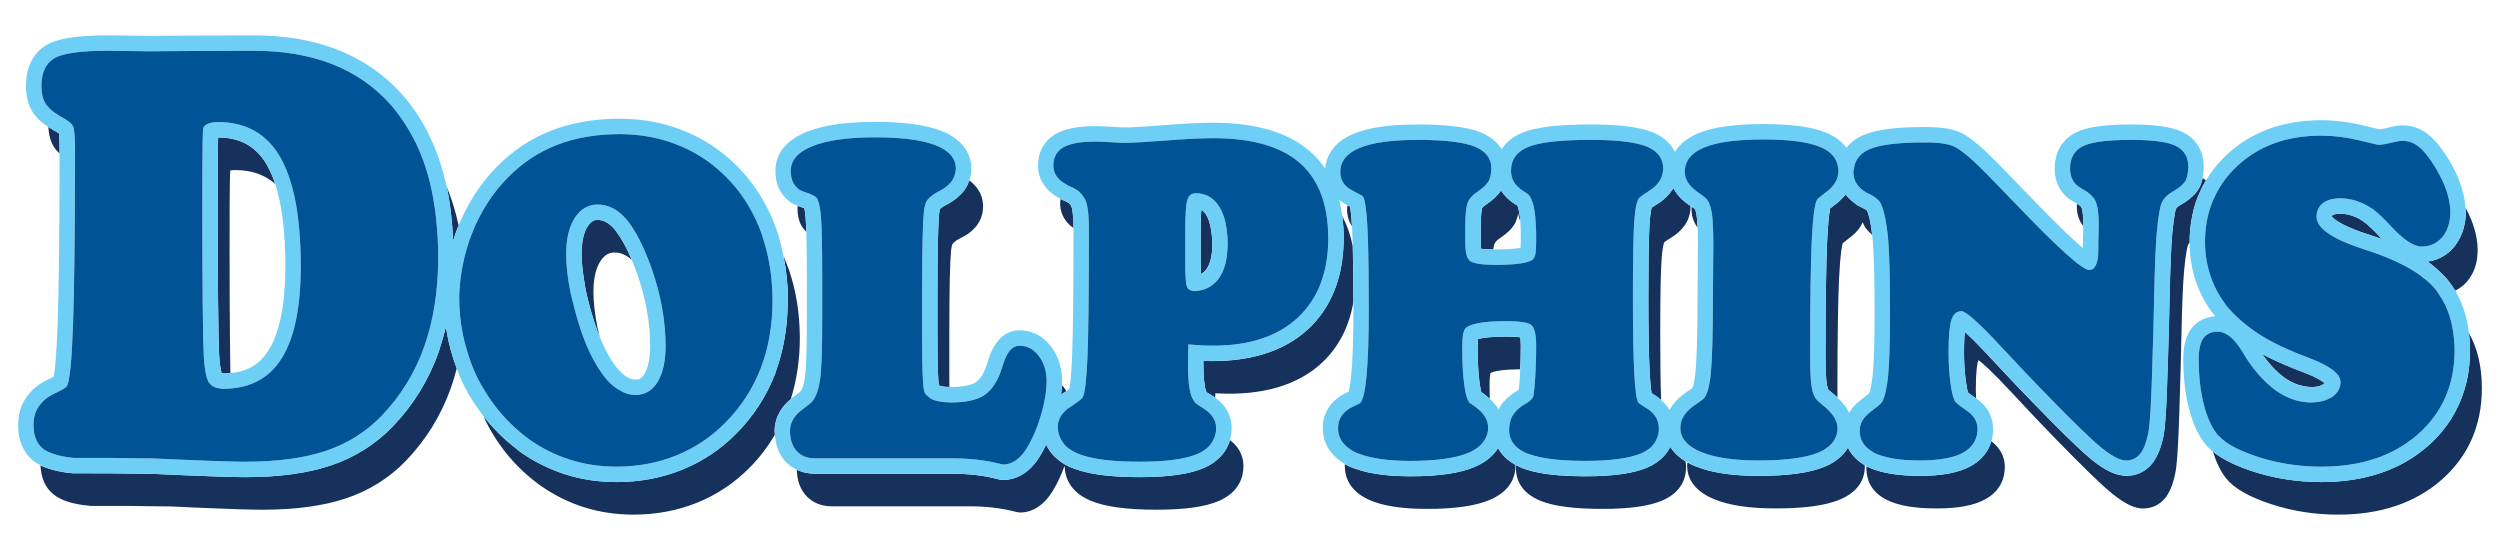 <?xml version="1.0" encoding="utf-8"?>
<!-- Generator: Adobe Illustrator 17.0.0, SVG Export Plug-In . SVG Version: 6.00 Build 0)  -->
<!DOCTYPE svg PUBLIC "-//W3C//DTD SVG 1.1//EN" "http://www.w3.org/Graphics/SVG/1.1/DTD/svg11.dtd">
<svg version="1.1" id="Layer_1" xmlns="http://www.w3.org/2000/svg" xmlns:xlink="http://www.w3.org/1999/xlink" x="0px" y="0px"
	 width="200px" height="44px" viewBox="0 0 200 44" style="enable-background:new 0 0 200 44;" xml:space="preserve">
<path id="color3" style="fill:#16325C;" d="M35.729,14.917c0.398,0.968,0.722,2.007,0.962,3.12
	c-0.019,0.047-0.043,0.089-0.063,0.138c-0.144,0.361-0.263,0.727-0.38,1.093C36.187,17.72,36.02,16.263,35.729,14.917z
	 M4.767,12.292c0-0.107,0-0.205,0-0.313c0-0.752-0.03-1.129-0.052-1.305c-0.074-0.054-0.206-0.14-0.428-0.253
	c-0.152-0.087-0.286-0.175-0.421-0.264c0.032,0.61,0.172,1.141,0.432,1.57C4.417,11.922,4.578,12.109,4.767,12.292z M17.535,28.452
	c0.017,0.288,0.04,0.509,0.063,0.703c0.047,0.374,0.098,0.601,0.131,0.71c0.036,0.005,0.087,0.009,0.153,0.009
	c0.191,0,0.373-0.01,0.55-0.026c-0.014-0.7-0.025-1.562-0.035-2.587c-0.02-2.11-0.03-4.481-0.03-7.109
	c0-2.947,0.007-4.799,0.021-5.558c0.008-0.483,0.019-0.77,0.028-0.949c0.079-0.022,0.199-0.041,0.374-0.041
	c1.319,0,2.383,0.371,3.227,1.107c-0.167-0.509-0.362-0.96-0.58-1.361c-0.025-0.045-0.047-0.097-0.071-0.141
	c-0.236-0.411-0.504-0.756-0.801-1.049c-0.789-0.781-1.802-1.158-3.114-1.163c-0.004,0.15-0.009,0.343-0.013,0.586
	c-0.003,0.179-0.006,0.424-0.009,0.725c-0.007,0.974-0.011,2.578-0.011,4.826c0,2.628,0.011,4.997,0.029,7.106
	C17.467,26.321,17.496,27.739,17.535,28.452z M35.676,26.128c-0.126,0.54-0.276,1.06-0.441,1.566
	c-0.05,0.154-0.088,0.319-0.142,0.469c-0.806,2.264-2.054,4.279-3.709,5.992c-1.372,1.411-3.032,2.448-4.936,3.087
	c-1.843,0.618-4.139,0.93-6.826,0.93c-0.976,0-2.763-0.058-5.464-0.177c-0.829-0.043-1.454-0.073-1.882-0.087
	c-0.487,0.001-1.154-0.006-1.945-0.021c-0.773-0.015-1.288-0.021-1.547-0.021l-2.99-0.005c-0.293-0.026-0.558-0.066-0.816-0.109
	c-0.322-0.054-0.62-0.121-0.894-0.203c-0.309-0.092-0.597-0.198-0.846-0.327c0.039,0.994,0.372,1.775,1.014,2.305
	c0.624,0.516,1.585,0.823,3.01,0.945h2.883c0.26,0,0.778,0.007,1.555,0.022c0.787,0.014,1.441,0.014,1.951,0.021
	c0.431,0.015,1.058,0.045,1.887,0.088c2.658,0.117,4.489,0.176,5.445,0.176c2.643,0,4.896-0.306,6.695-0.909
	c1.842-0.617,3.446-1.62,4.771-2.983c1.614-1.67,2.832-3.637,3.619-5.844c0.178-0.502,0.331-1.028,0.47-1.565
	c-0.198-0.518-0.364-1.044-0.505-1.579C35.879,27.317,35.76,26.728,35.676,26.128z M63.093,21.522
	c-0.12-0.345-0.262-0.677-0.406-1.006c0.222,1.122,0.348,2.29,0.348,3.507c0,0.25-0.021,0.489-0.03,0.735
	c-0.064,1.683-0.349,3.261-0.852,4.706c-0.054,0.154-0.095,0.315-0.153,0.465c-0.694,1.791-1.743,3.398-3.118,4.776
	c-1.237,1.249-2.691,2.218-4.32,2.875c-1.619,0.654-3.384,0.985-5.244,0.985c-1.421,0-2.795-0.206-4.08-0.612
	c-0.271-0.086-0.537-0.185-0.803-0.288c-0.996-0.389-1.947-0.898-2.836-1.53c-0.136-0.098-0.253-0.213-0.386-0.315
	c-0.952-0.738-1.795-1.583-2.528-2.528c0.056,0.118,0.095,0.241,0.153,0.358c1.037,2.091,2.504,3.829,4.36,5.167
	c1.088,0.775,2.274,1.367,3.523,1.761c1.245,0.394,2.577,0.593,3.956,0.593c1.808,0,3.521-0.321,5.091-0.955
	c1.577-0.637,2.984-1.574,4.183-2.784c0.802-0.803,1.474-1.695,2.04-2.647c-0.007-0.106-0.023-0.207-0.023-0.318
	c0-0.69,0.242-1.662,1.296-2.538c0.47-1.501,0.722-3.136,0.722-4.889C63.984,25.067,63.684,23.211,63.093,21.522z M46.852,23.169
	c0.223,1.079,0.544,2.203,0.951,3.338c0.055,0.145,0.112,0.273,0.168,0.411c-0.052-0.216-0.116-0.437-0.16-0.65
	c-0.223-1.082-0.336-2.068-0.336-2.93c0-1.051,0.188-1.873,0.559-2.446c0.397-0.613,0.817-0.691,1.138-0.691
	c0.49,0,0.943,0.203,1.375,0.6c-0.207-0.495-0.413-0.918-0.62-1.299c-0.196-0.36-0.392-0.669-0.587-0.925
	c-0.05-0.065-0.1-0.147-0.148-0.205c-0.592-0.696-1.071-0.777-1.38-0.777c-0.242,0-0.506,0.061-0.794,0.505
	c-0.316,0.489-0.479,1.211-0.488,2.138c-0.001,0.029-0.004,0.054-0.004,0.084c0,0.605,0.078,1.295,0.193,2.021
	C46.761,22.616,46.793,22.878,46.852,23.169z M64.504,18.554c-0.014-0.455-0.031-0.823-0.054-1.087
	c-0.033-0.414-0.074-0.665-0.106-0.81c-0.023-0.009-0.052-0.019-0.083-0.029c-0.176-0.057-0.318-0.108-0.447-0.158
	c-0.006,0.071-0.014,0.144-0.014,0.211c0,0.47,0.08,0.882,0.236,1.223C64.144,18.139,64.311,18.352,64.504,18.554z M84.889,31.565
	c0.001-0.001,0.002-0.002,0.003-0.002c0.172-0.112,0.306-0.201,0.411-0.274c-0.062-0.099-0.116-0.203-0.188-0.296
	c-0.05-0.065-0.109-0.113-0.163-0.173C84.942,31.058,84.921,31.307,84.889,31.565z M75.102,30.831
	c0.009,0.003,0.019,0.006,0.027,0.009c0.163,0.062,0.412,0.114,0.822,0.121c-0.003-0.4-0.005-0.826-0.005-1.311v-2.798
	c0-2.039,0.014-3.585,0.039-4.639c0.024-1.031,0.063-1.79,0.106-2.222c0.053-0.36,0.107-0.468,0.107-0.468
	c0.002-0.004,0.064-0.096,0.295-0.268c0.111-0.077,0.271-0.165,0.481-0.272c1.384-0.711,1.674-1.737,1.674-2.471
	c0-0.627-0.22-1.427-1.104-2.079c-0.081,0.246-0.206,0.505-0.388,0.764c-0.142,0.201-0.328,0.397-0.55,0.588
	c-0.226,0.193-0.481,0.38-0.807,0.547c-0.19,0.097-0.335,0.177-0.437,0.246c-0.094,0.07-0.149,0.123-0.177,0.151
	c0.003,0.018-0.023,0.119-0.051,0.305c-0.028,0.276-0.054,0.723-0.076,1.296c-0.009,0.267-0.019,0.553-0.026,0.877
	c-0.025,1.051-0.038,2.594-0.038,4.629v2.798c0,1.401,0.012,2.447,0.037,3.138C75.057,30.343,75.083,30.661,75.102,30.831z
	 M98.396,35.206c-0.078,0.278-0.195,0.536-0.344,0.779c-0.141,0.233-0.313,0.448-0.515,0.643c-0.328,0.318-0.729,0.59-1.208,0.8
	c-1.14,0.5-2.83,0.744-5.164,0.744c-1.731,0-3.12-0.126-4.217-0.378c-0.331-0.076-0.636-0.164-0.913-0.263
	c-0.112-0.041-0.225-0.08-0.328-0.123c-0.179-0.077-0.348-0.161-0.507-0.252c-0.013-0.007-0.024-0.013-0.037-0.02
	c-0.248-0.144-0.464-0.31-0.661-0.486c-0.252-0.225-0.462-0.476-0.63-0.75c-0.065-0.107-0.127-0.216-0.18-0.331
	c-0.162,0.337-0.331,0.659-0.515,0.951c-0.335,0.553-0.747,1.004-1.213,1.324c-0.53,0.365-1.109,0.55-1.72,0.55
	c-0.175,0-0.333-0.034-0.62-0.109c-1.001-0.256-2.17-0.386-3.464-0.386H65.435h-0.254c-0.207,0-0.404-0.024-0.596-0.055
	c-0.301-0.049-0.58-0.138-0.84-0.26c0.02,0.839,0.262,1.536,0.734,2.06c0.507,0.563,1.22,0.861,2.062,0.861h10.981
	c1.328,0,2.531,0.135,3.569,0.399c0.286,0.075,0.396,0.096,0.515,0.096c0.526,0,1.027-0.161,1.487-0.478
	c0.418-0.287,0.789-0.695,1.098-1.204c0.37-0.588,0.697-1.278,0.976-2.057c0.021,0.9,0.406,2.082,2.062,2.785
	c1.157,0.492,2.89,0.731,5.297,0.731c2.276,0,3.912-0.232,4.999-0.709c1.612-0.707,1.951-1.908,1.951-2.792
	C99.477,36.683,99.275,35.873,98.396,35.206z M108.218,19.689c-0.175-0.884-0.454-1.683-0.841-2.39
	c0.072,0.55,0.119,1.119,0.119,1.724c0,0.349-0.017,0.688-0.041,1.02c-0.086,1.189-0.331,2.271-0.725,3.247
	c-0.468,1.152-1.143,2.156-2.034,2.996c-1.982,1.865-4.843,2.725-8.427,2.589c-0.001,0.023-0.001,0.044-0.001,0.063
	c0,0.304,0.006,0.564,0.015,0.794c0.021,0.629,0.068,1.01,0.11,1.228c0.008,0.044,0.017,0.076,0.025,0.112
	c0.053,0.226,0.105,0.312,0.106,0.313c0.014,0.003,0.146,0.086,0.324,0.188c0.138,0.079,0.255,0.163,0.371,0.247
	c0.002-0.095,0.004-0.209,0.008-0.359c0.058,0.003,0.114,0.006,0.17,0.01c3.573,0.18,6.433-0.638,8.377-2.466
	c1.32-1.244,2.154-2.863,2.494-4.83C108.267,22.352,108.25,20.852,108.218,19.689z M85.879,18.254
	c-0.001-0.617-0.034-1.027-0.071-1.299c-0.032-0.241-0.07-0.375-0.093-0.438c-0.017-0.046-0.041-0.079-0.063-0.114
	c-0.049-0.081-0.109-0.147-0.205-0.198c-0.118-0.065-0.249-0.124-0.413-0.194c-0.068-0.031-0.12-0.067-0.183-0.099
	c-0.015,0.119-0.042,0.232-0.042,0.359C84.809,16.862,85.019,17.633,85.879,18.254z M96.182,21.862
	c0.113-0.075,0.219-0.167,0.313-0.294c0.324-0.441,0.489-1.119,0.489-2.016c0-0.39-0.032-0.738-0.078-1.061
	c-0.043-0.293-0.1-0.563-0.178-0.793c-0.066-0.191-0.142-0.366-0.231-0.51c-0.128-0.204-0.256-0.328-0.39-0.4
	c-0.021,0.248-0.041,0.641-0.049,1.223c-0.002,0.15-0.004,0.306-0.004,0.484v2.594c0,0.363,0.007,0.641,0.016,0.851
	C96.109,21.919,96.144,21.888,96.182,21.862z M108.005,16.538c-0.057-0.031-0.143-0.077-0.214-0.115
	c-0.015,0.119-0.022,0.234-0.022,0.344c0,0.509,0.138,0.954,0.389,1.334C108.107,17.259,108.05,16.79,108.005,16.538z
	 M133.625,35.754c-0.037,0.078-0.088,0.15-0.133,0.226c-0.139,0.23-0.308,0.443-0.509,0.637c-0.322,0.313-0.717,0.578-1.192,0.782
	c-1.102,0.475-2.726,0.706-4.964,0.706c-1.574,0-2.844-0.106-3.855-0.315c-0.31-0.064-0.598-0.138-0.858-0.222
	c-0.138-0.045-0.272-0.091-0.395-0.142c-0.16-0.064-0.29-0.14-0.428-0.213c-0.004,0.069-0.022,0.131-0.022,0.203
	c0,0.844,0.341,1.989,1.964,2.647c1.076,0.437,2.696,0.649,4.955,0.649c2.181,0,3.752-0.22,4.801-0.673
	c1.572-0.677,1.902-1.837,1.902-2.691c0-0.154-0.028-0.294-0.049-0.438C134.264,36.557,133.876,36.16,133.625,35.754z
	 M119.846,35.846c-0.013,0.021-0.032,0.041-0.045,0.062c-0.137,0.214-0.314,0.425-0.533,0.629c-0.322,0.299-0.732,0.581-1.283,0.814
	c-1.2,0.508-2.894,0.754-5.179,0.754c-1.384,0-2.519-0.12-3.472-0.341c-0.321-0.074-0.618-0.163-0.896-0.263
	c-0.147-0.054-0.312-0.1-0.449-0.162c-0.146-0.067-0.268-0.142-0.396-0.215c-0.002,0.051-0.008,0.105-0.008,0.155
	c0,0.834,0.335,1.979,1.934,2.703c1.087,0.491,2.606,0.73,4.646,0.73c2.23,0,3.872-0.236,5.021-0.722
	c1.695-0.718,2.052-1.89,2.052-2.745c0-0.022-0.008-0.041-0.009-0.063C120.532,36.799,120.095,36.324,119.846,35.846z
	 M132.029,30.597c0.033,0.416,0.068,0.694,0.096,0.854c0.114,0.075,0.26,0.167,0.434,0.279c0.125,0.08,0.222,0.182,0.331,0.274
	c-0.048-1.305-0.071-3.062-0.071-5.254c0-3.167,0.039-5.244,0.12-6.176c0.066-0.793,0.162-1.101,0.201-1.196
	c0.112-0.088,0.273-0.193,0.475-0.317c1.348-0.804,1.631-1.812,1.631-2.515c0-0.023-0.005-0.046-0.005-0.07
	c-0.025-0.016-0.042-0.027-0.068-0.045c-0.66-0.44-1.062-0.919-1.302-1.38c-0.023,0.041-0.05,0.08-0.074,0.119
	c-0.137,0.207-0.309,0.414-0.522,0.616c-0.223,0.211-0.483,0.417-0.809,0.612c-0.132,0.08-0.245,0.153-0.336,0.216
	c-0.037,0.137-0.095,0.427-0.143,0.979c-0.015,0.172-0.028,0.399-0.038,0.65c-0.053,1.095-0.08,2.927-0.08,5.491
	c0,2.68,0.036,4.717,0.105,6.053C131.991,30.113,132.011,30.37,132.029,30.597z M118.643,19.915c0.183,0.021,0.45,0.037,0.82,0.041
	c0.031-0.263,0.065-0.38,0.082-0.422c0.065-0.163,0.215-0.323,0.451-0.479c0.578-0.385,0.962-0.761,1.178-1.149
	c0.134-0.241,0.226-0.513,0.278-0.813c0.032,0.21,0.092,0.409,0.171,0.599c-0.022-0.297-0.058-0.565-0.105-0.797
	c-0.049-0.246-0.097-0.382-0.123-0.449c-0.048-0.03-0.117-0.074-0.203-0.125c-0.271-0.171-0.496-0.354-0.683-0.546
	c-0.173-0.174-0.314-0.354-0.427-0.536c-0.13,0.201-0.302,0.398-0.512,0.593c-0.198,0.184-0.433,0.367-0.707,0.549
	c-0.229,0.152-0.285,0.259-0.297,0.288c-0.01,0.028-0.105,0.331-0.105,1.452v0.104v1.243c0,0.193,0.011,0.332,0.023,0.428
	C118.529,19.901,118.582,19.909,118.643,19.915z M118.35,30.49c0.007,0.06,0.013,0.125,0.021,0.182
	c0.053,0.369,0.104,0.585,0.137,0.703l0.144,0.099c0.203,0.14,0.373,0.285,0.531,0.429c-0.011-0.313-0.018-0.639-0.018-0.989
	c0-0.626,0.036-0.912,0.074-1.075c0.128-0.059,0.367-0.141,0.794-0.202c0.413-0.059,0.958-0.087,1.584-0.096
	c0.013-0.27,0.024-0.541,0.031-0.822c0.007-0.269,0.01-0.545,0.011-0.825c0.001-0.068,0.003-0.133,0.003-0.202
	c0-0.34-0.021-0.565-0.042-0.708c-0.183-0.023-0.523-0.056-1.091-0.056c-0.736,0-1.341,0.034-1.798,0.099
	c-0.219,0.031-0.377,0.066-0.488,0.099c-0.015,0.149-0.028,0.391-0.028,0.771c0,0.221,0.004,0.428,0.008,0.634
	C118.237,29.29,118.281,29.945,118.35,30.49z M135.712,17.139c-0.059-0.326-0.132-0.431-0.132-0.431
	c-0.03-0.022-0.127-0.088-0.246-0.169c-0.006,0.077-0.013,0.154-0.013,0.228c0,0.402,0.105,0.921,0.489,1.452
	C135.787,17.659,135.747,17.33,135.712,17.139z M147.838,35.817c-0.023,0.04-0.057,0.08-0.083,0.121
	c-0.141,0.216-0.316,0.429-0.543,0.632c-0.325,0.293-0.741,0.566-1.296,0.789c-1.195,0.479-2.901,0.711-5.221,0.711
	c-1.586,0-2.895-0.14-3.98-0.416c-0.324-0.083-0.62-0.182-0.905-0.29c-0.066-0.026-0.145-0.044-0.211-0.071
	c-0.221-0.091-0.414-0.191-0.597-0.293c-0.008,0.083-0.034,0.159-0.034,0.243c0,0.818,0.373,1.949,2.15,2.687
	c1.208,0.501,2.822,0.745,4.938,0.745c2.265,0,3.922-0.223,5.066-0.682c1.708-0.687,2.066-1.838,2.066-2.682
	c0-0.034-0.012-0.066-0.014-0.1C148.562,36.857,148.109,36.384,147.838,35.817z M146.172,30.86c0.049,0.226,0.096,0.314,0.096,0.315
	c0.061,0.057,0.229,0.197,0.461,0.38c0.101,0.081,0.176,0.168,0.267,0.252c-0.001-0.118-0.002-0.235-0.002-0.365
	c0-4.184,0.043-7.251,0.13-9.117c0.096-2.074,0.242-2.709,0.293-2.87c0.122-0.104,0.353-0.284,0.691-0.542
	c0.422-0.322,0.72-0.709,0.912-1.135c0.051,0.117,0.089,0.237,0.157,0.347c0.155,0.246,0.365,0.459,0.598,0.657
	c-0.119-1.083-0.29-1.664-0.419-1.962c0.011,0.024-0.023-0.004-0.1-0.053c-0.055-0.036-0.13-0.081-0.236-0.132
	c-0.07-0.031-0.132-0.063-0.194-0.094c-0.106-0.053-0.202-0.105-0.27-0.148c-0.066-0.04-0.113-0.093-0.176-0.137
	c-0.283-0.203-0.524-0.438-0.725-0.698c-0.102,0.13-0.221,0.251-0.345,0.369c-0.102,0.1-0.194,0.205-0.313,0.295
	c-0.265,0.201-0.461,0.354-0.59,0.458c-0.027,0.149-0.105,0.6-0.176,1.631c-0.02,0.292-0.041,0.623-0.059,1.016
	c-0.085,1.859-0.129,4.92-0.129,9.098c0,1.395,0.059,2.033,0.105,2.323C146.156,30.792,146.164,30.824,146.172,30.86z
	 M159.303,35.296c-0.079,0.279-0.193,0.542-0.344,0.785c-0.143,0.23-0.315,0.442-0.517,0.635c-0.231,0.221-0.499,0.418-0.805,0.584
	c-0.959,0.518-2.286,0.771-4.057,0.771c-0.988,0-1.829-0.076-2.561-0.216c-0.308-0.06-0.599-0.13-0.865-0.214
	c-0.261-0.084-0.506-0.176-0.727-0.284c-0.038-0.019-0.071-0.041-0.106-0.061c-0.005,0.065-0.009,0.128-0.009,0.187
	c0,0.779,0.286,1.849,1.657,2.521c0.92,0.452,2.219,0.672,3.971,0.672c1.7,0,2.964-0.235,3.86-0.721
	c1.037-0.56,1.584-1.462,1.584-2.609C160.386,36.769,160.188,35.957,159.303,35.296z M175.934,15.036
	c-0.003,0.005-0.007,0.009-0.01,0.014c-0.123,0.226-0.297,0.439-0.517,0.646c-0.263,0.249-0.597,0.49-1.022,0.731
	c-0.238,0.142-0.304,0.26-0.315,0.291c-0.014,0.034-0.138,0.382-0.276,1.774c-0.006,0.063-0.012,0.117-0.019,0.184
	c-0.089,1.003-0.159,2.714-0.21,5.083c-0.021,1.177-0.04,2.075-0.061,2.694c-0.011,0.458-0.031,1.128-0.063,2
	c-0.125,4.814-0.27,6-0.383,6.494c-0.124,0.618-0.302,1.132-0.525,1.562c-0.118,0.226-0.245,0.435-0.392,0.61
	c-0.524,0.625-1.239,0.954-2.066,0.954c-0.087,0-0.18-0.024-0.271-0.035c-0.686-0.08-1.449-0.454-2.385-1.197
	c-0.189-0.15-0.42-0.349-0.68-0.581c-0.909-0.815-2.244-2.132-4.061-4.004c-0.894-0.913-2.007-2.086-3.337-3.518
	c-0.171-0.186-0.317-0.338-0.468-0.5c-0.418-0.442-0.766-0.799-1.051-1.08c-0.254-0.251-0.474-0.46-0.64-0.61
	c-0.028,0.252-0.049,0.592-0.06,1.049c-0.004,0.165-0.006,0.343-0.006,0.54c0,0.848,0.048,1.613,0.139,2.289
	c0.004,0.028,0.005,0.062,0.009,0.089c0.073,0.51,0.135,0.768,0.171,0.887c0.091,0.075,0.274,0.214,0.625,0.454
	c0.01,0.007,0.018,0.014,0.027,0.02c-0.009-0.239-0.022-0.469-0.022-0.721c0-1.502,0.118-2.081,0.188-2.292
	c0.006-0.02,0.013-0.038,0.02-0.053c0.297,0.212,1.037,0.836,2.73,2.666c1.327,1.428,2.438,2.6,3.33,3.511
	c2.322,2.394,3.859,3.882,4.7,4.55c0.98,0.78,1.743,1.143,2.402,1.143c0.701,0,1.308-0.278,1.752-0.806
	c0.379-0.454,0.652-1.115,0.83-2c0.1-0.438,0.248-1.581,0.374-6.417c0.029-0.869,0.05-1.538,0.061-1.999
	c0.02-0.617,0.041-1.514,0.063-2.689c0.049-2.376,0.12-4.098,0.212-5.111c0.144-1.559,0.283-1.986,0.323-2.079
	c0.022-0.058,0.074-0.114,0.121-0.17c0-0.014-0.002-0.027-0.002-0.041c0-0.356,0.015-0.702,0.048-1.043
	c0.037-0.391,0.1-0.768,0.179-1.138c0.06-0.278,0.125-0.553,0.209-0.82c0.123-0.396,0.279-0.777,0.453-1.149
	c0.125-0.266,0.263-0.526,0.415-0.778c-0.08-0.075-0.174-0.137-0.263-0.202C176.15,14.527,176.059,14.797,175.934,15.036z
	 M166.662,18.098l-0.001-0.269c0-0.878-0.115-1.172-0.139-1.222c-0.046-0.1-0.178-0.208-0.364-0.308
	c-0.002,0.071-0.013,0.137-0.013,0.213C166.145,17.139,166.332,17.665,166.662,18.098C166.662,18.099,166.662,18.099,166.662,18.098
	z M187.83,18.141c0.375,0.171,0.852,0.36,1.473,0.563c0.358,0.117,0.622,0.205,0.791,0.264c0.156,0.052,0.312,0.105,0.464,0.159
	c-0.054-0.056-0.106-0.112-0.161-0.17c-0.29-0.311-0.519-0.546-0.687-0.703c-0.028-0.03-0.059-0.048-0.089-0.078
	c-0.362-0.354-0.719-0.609-1.129-0.794c-0.427-0.192-0.845-0.285-1.277-0.285c-0.29,0-0.524,0.048-0.627,0.129
	c-0.016,0.013-0.028,0.042-0.028,0.12c0-0.001,0-0.001,0.001-0.001C186.575,17.347,186.785,17.667,187.83,18.141z M197.516,26.648
	c0.053,0.444,0.086,0.904,0.086,1.385c0,0.396-0.02,0.783-0.057,1.161c-0.097,1.002-0.332,1.936-0.684,2.811
	c-0.559,1.389-1.427,2.619-2.621,3.668c-2.184,1.919-5.054,2.892-8.53,2.892c-1.915,0-3.762-0.288-5.49-0.855
	c-0.204-0.066-0.397-0.134-0.585-0.204c-0.536-0.196-1.011-0.406-1.432-0.625c-0.452-0.235-0.844-0.484-1.169-0.75
	c0.271,0.871,0.623,1.594,1.058,2.141c0.649,0.805,1.832,1.48,3.615,2.065c1.688,0.554,3.491,0.834,5.362,0.834
	c3.376,0,6.153-0.939,8.261-2.79c2.137-1.879,3.22-4.346,3.22-7.332C198.55,29.327,198.196,27.856,197.516,26.648z M195.802,22.372
	c0.053,0.063,0.097,0.132,0.148,0.197c0.168,0.219,0.324,0.448,0.466,0.686c0.357-0.176,0.681-0.42,0.955-0.742
	c0.559-0.656,0.841-1.499,0.841-2.504c0-0.761-0.177-1.593-0.526-2.47c-0.124-0.311-0.285-0.614-0.443-0.917
	c0.009,0.125,0.021,0.25,0.021,0.371c0,0.468-0.07,0.896-0.183,1.299c-0.124,0.442-0.315,0.843-0.571,1.204
	c-0.063,0.088-0.115,0.183-0.188,0.267c-0.558,0.658-1.283,1.054-2.117,1.163c0.431,0.303,0.797,0.63,1.136,0.969
	C195.499,22.052,195.663,22.207,195.802,22.372z M182.393,29.928c0.184,0.157,0.372,0.3,0.559,0.421
	c0.417,0.269,0.837,0.439,1.269,0.531c0.231,0.051,0.466,0.084,0.706,0.084c0.42,0,0.742-0.078,0.956-0.232
	c0.017-0.012,0.023-0.018,0.035-0.028c0.019-0.016,0.042-0.034,0.054-0.046c-0.152-0.142-0.567-0.443-1.61-0.844
	c-0.686-0.257-1.242-0.481-1.676-0.673c-0.039-0.018-0.086-0.037-0.125-0.054c-0.562-0.24-1.095-0.498-1.596-0.772
	C181.433,28.982,181.907,29.516,182.393,29.928z"/>
<path id="color2" style="fill:#6DCFF6;" d="M23.375,14.971c-0.182-0.673-0.401-1.276-0.657-1.814
	c-0.091-0.194-0.183-0.388-0.285-0.564c-1.085-1.887-2.753-2.83-5.004-2.83c-0.329,0-0.602,0.052-0.819,0.154
	c-0.217,0.102-0.332,0.212-0.345,0.329c-0.027,0.118-0.046,0.556-0.059,1.316c-0.013,0.761-0.02,2.618-0.02,5.571
	c0,2.632,0.01,5.005,0.03,7.118c0.019,2.113,0.049,3.535,0.088,4.266c0.066,1.067,0.204,1.765,0.414,2.094
	c0.026,0.04,0.063,0.07,0.094,0.105c0.183,0.21,0.461,0.333,0.834,0.371c0.077,0.008,0.152,0.018,0.237,0.018
	c0.202,0,0.393-0.014,0.585-0.029c1.785-0.142,3.143-0.939,4.064-2.405c1.02-1.623,1.53-4.087,1.53-7.392
	c0-1.145-0.053-2.192-0.145-3.164C23.804,16.942,23.625,15.891,23.375,14.971z M21.489,28.016c-0.706,1.122-1.688,1.712-3.057,1.832
	c-0.177,0.016-0.358,0.026-0.55,0.026c-0.066,0-0.117-0.004-0.153-0.009c-0.033-0.109-0.084-0.336-0.131-0.71
	c-0.023-0.194-0.047-0.415-0.063-0.703c-0.039-0.713-0.068-2.131-0.088-4.212c-0.019-2.109-0.029-4.478-0.029-7.106
	c0-2.248,0.004-3.853,0.011-4.826c0.003-0.3,0.006-0.545,0.009-0.725c0.004-0.244,0.009-0.436,0.013-0.586
	c1.313,0.004,2.325,0.382,3.114,1.163c0.297,0.293,0.564,0.638,0.801,1.049c0.024,0.043,0.046,0.096,0.071,0.141
	c0.218,0.401,0.413,0.852,0.58,1.361c0.539,1.644,0.813,3.842,0.813,6.569C22.829,24.333,22.378,26.598,21.489,28.016z
	 M62.152,29.463c0.503-1.445,0.787-3.023,0.852-4.706c0.01-0.246,0.03-0.485,0.03-0.735c0-1.217-0.126-2.385-0.348-3.507
	c-0.145-0.738-0.326-1.459-0.566-2.147c-0.615-1.759-1.536-3.322-2.738-4.646c-1.242-1.366-2.721-2.423-4.396-3.144
	c-1.667-0.718-3.487-1.082-5.409-1.082c-2.008,0-3.845,0.319-5.461,0.945c-1.637,0.636-3.104,1.607-4.354,2.884
	c-1.295,1.307-2.324,2.894-3.071,4.71c-0.019,0.047-0.043,0.089-0.063,0.138c-0.144,0.361-0.263,0.727-0.38,1.093
	c-0.062-1.547-0.229-3.004-0.52-4.351c-0.645-2.97-1.844-5.451-3.595-7.402c-2.791-3.109-6.769-4.685-11.823-4.685
	c-1.768,0-3.576,0.007-5.429,0.021c-1.844,0.015-2.811,0.023-2.902,0.023c-0.364,0-0.912-0.007-1.645-0.023
	C9.582,2.836,9.011,2.829,8.625,2.829c-2.485,0-4.057,0.252-4.945,0.793C2.951,4.067,2.081,4.995,2.081,6.891
	c0,0.795,0.17,1.479,0.504,2.032c0.27,0.445,0.691,0.847,1.28,1.234c0.135,0.089,0.269,0.176,0.421,0.264
	c0.222,0.114,0.354,0.199,0.428,0.253c0.022,0.176,0.052,0.553,0.052,1.305c0,0.107,0,0.206,0,0.313
	c-0.002,6.164-0.055,10.754-0.157,13.627c-0.1,2.77-0.235,3.829-0.311,4.218c-0.069,0.037-0.166,0.086-0.295,0.145
	c-0.597,0.274-1.045,0.565-1.389,0.901c-0.418,0.423-0.721,0.868-0.901,1.323C1.539,32.949,1.45,33.46,1.45,34.023
	c0,1.515,0.641,2.36,1.179,2.804c0.178,0.148,0.383,0.278,0.608,0.396c0.249,0.129,0.537,0.235,0.846,0.327
	c0.273,0.082,0.571,0.149,0.894,0.203c0.259,0.043,0.523,0.083,0.816,0.109l2.99,0.005c0.259,0,0.774,0.006,1.547,0.021
	c0.791,0.015,1.458,0.023,1.945,0.021c0.428,0.014,1.053,0.043,1.882,0.087c2.701,0.119,4.488,0.177,5.464,0.177
	c2.688,0,4.983-0.313,6.826-0.93c1.904-0.639,3.564-1.676,4.936-3.087c1.655-1.713,2.903-3.729,3.709-5.992
	c0.054-0.15,0.092-0.315,0.142-0.469c0.165-0.506,0.315-1.026,0.441-1.566c0.084,0.6,0.203,1.189,0.356,1.771
	c0.141,0.534,0.307,1.061,0.505,1.579c0.174,0.452,0.354,0.901,0.571,1.338c0.444,0.894,0.982,1.711,1.575,2.476
	c0.733,0.945,1.576,1.79,2.528,2.528c0.133,0.102,0.25,0.217,0.386,0.315c0.889,0.632,1.84,1.141,2.836,1.53
	c0.266,0.103,0.531,0.202,0.803,0.288c1.285,0.406,2.659,0.612,4.08,0.612c1.86,0,3.625-0.331,5.244-0.985
	c1.629-0.657,3.083-1.626,4.32-2.875c1.375-1.378,2.424-2.985,3.118-4.776C62.058,29.778,62.099,29.617,62.152,29.463z
	 M33.932,27.75c-0.75,2.106-1.895,3.957-3.434,5.55c-1.237,1.271-2.718,2.197-4.441,2.774c-1.724,0.578-3.869,0.866-6.435,0.866
	c-0.948,0-2.751-0.059-5.41-0.175c-0.829-0.044-1.46-0.073-1.895-0.088c-0.525,0-1.181-0.007-1.964-0.021
	c-0.783-0.015-1.306-0.022-1.568-0.022h-2.31H5.9c-0.359-0.032-0.676-0.083-0.971-0.142c-0.297-0.059-0.556-0.136-0.787-0.224
	c-0.289-0.11-0.542-0.236-0.73-0.39c-0.004-0.003-0.006-0.007-0.01-0.01c-0.48-0.402-0.72-1.017-0.72-1.844
	c0-0.408,0.058-0.764,0.177-1.063c0.118-0.3,0.328-0.603,0.632-0.911c0.224-0.219,0.566-0.435,1.026-0.647
	c0.461-0.212,0.737-0.384,0.829-0.516c0.224-0.336,0.388-1.977,0.493-4.924c0.099-2.758,0.15-7.039,0.156-12.801
	c0.001-0.318,0.001-0.627,0.002-0.954c0-0.078,0-0.149,0-0.229c0-0.301-0.007-0.557-0.015-0.788
	c-0.021-0.535-0.064-0.897-0.133-1.065C5.8,10.001,5.683,9.869,5.506,9.73C5.342,9.601,5.127,9.466,4.854,9.325
	C4.81,9.3,4.774,9.274,4.73,9.249C4.438,9.073,4.197,8.895,4.006,8.714C3.855,8.572,3.728,8.429,3.64,8.283
	C3.423,7.925,3.314,7.46,3.314,6.891c0-1.067,0.336-1.806,1.007-2.215c0.672-0.41,2.105-0.614,4.304-0.614
	c0.382,0,0.943,0.007,1.687,0.022c0.743,0.015,1.299,0.022,1.669,0.022c0.091,0,1.062-0.007,2.912-0.022
	c1.849-0.015,3.654-0.022,5.419-0.022c4.711,0,8.347,1.425,10.906,4.277c0.511,0.57,0.957,1.202,1.366,1.866
	c0.592,0.963,1.086,2.018,1.464,3.182c0.423,1.3,0.701,2.736,0.858,4.289c0.091,0.907,0.151,1.843,0.151,2.836
	C35.058,23.232,34.683,25.645,33.932,27.75z M60.85,29.483c-0.636,1.638-1.582,3.089-2.841,4.352
	c-1.127,1.137-2.43,2.004-3.909,2.603c-1.479,0.597-3.073,0.895-4.783,0.895c-1.302,0-2.537-0.184-3.71-0.555
	c-1.173-0.369-2.271-0.918-3.294-1.646c-0.516-0.372-0.986-0.784-1.435-1.218c-0.812-0.784-1.51-1.674-2.105-2.662
	c-0.192-0.322-0.391-0.641-0.56-0.983c-0.371-0.746-0.648-1.516-0.878-2.3c-0.118-0.398-0.222-0.801-0.304-1.21
	c-0.184-0.922-0.294-1.865-0.294-2.838c0-1.045,0.132-2.078,0.365-3.101c0.169-0.735,0.383-1.466,0.672-2.189
	c0.691-1.729,1.646-3.208,2.863-4.437c1.138-1.161,2.445-2.028,3.925-2.602c1.48-0.574,3.151-0.861,5.015-0.861
	c1.761,0,3.401,0.327,4.922,0.981c1.52,0.654,2.844,1.602,3.97,2.841c0.535,0.589,1.004,1.227,1.412,1.912
	c0.428,0.718,0.788,1.488,1.076,2.312c0.057,0.164,0.099,0.335,0.15,0.501c0.341,1.104,0.562,2.267,0.646,3.498
	c0.028,0.409,0.048,0.824,0.048,1.248C61.802,26.025,61.483,27.845,60.85,29.483z M52.963,24.603
	c-0.184-1.016-0.455-2.03-0.808-3.045c-0.011-0.031-0.019-0.063-0.029-0.094c-0.313-0.865-0.63-1.61-0.952-2.246
	c-0.344-0.677-0.692-1.229-1.045-1.645c-0.687-0.808-1.46-1.211-2.319-1.211c-0.758,0-1.366,0.355-1.828,1.066
	c-0.46,0.711-0.69,1.676-0.69,2.893c0,0.921,0.118,1.953,0.352,3.096c0.07,0.338,0.166,0.683,0.253,1.026
	c0.206,0.816,0.443,1.64,0.746,2.481c0.36,0.968,0.754,1.773,1.178,2.45c0.238,0.382,0.483,0.734,0.741,1.022
	c0.278,0.312,0.565,0.544,0.856,0.734c0.458,0.3,0.93,0.468,1.418,0.468c0.758,0,1.349-0.349,1.774-1.049
	c0.425-0.7,0.637-1.675,0.637-2.926c0-0.437-0.024-0.885-0.064-1.339C53.136,25.735,53.066,25.176,52.963,24.603z M51.557,29.91
	c-0.231,0.38-0.447,0.457-0.721,0.457c-0.159,0-0.646,0-1.354-0.792c-0.545-0.61-1.052-1.515-1.512-2.657
	c-0.056-0.139-0.113-0.266-0.168-0.411c-0.407-1.135-0.729-2.259-0.951-3.338c-0.059-0.29-0.091-0.553-0.134-0.827
	c-0.115-0.726-0.193-1.416-0.193-2.021c0-0.03,0.003-0.055,0.004-0.084c0.01-0.927,0.172-1.649,0.488-2.138
	c0.288-0.443,0.552-0.505,0.794-0.505c0.309,0,0.788,0.081,1.38,0.777c0.049,0.058,0.099,0.14,0.148,0.205
	c0.195,0.256,0.391,0.565,0.587,0.925c0.207,0.381,0.413,0.805,0.62,1.299c0.14,0.334,0.279,0.688,0.418,1.072
	c0.344,0.979,0.609,1.972,0.786,2.95c0.176,0.971,0.266,1.914,0.266,2.801C52.016,28.626,51.855,29.416,51.557,29.91z M98.05,17.846
	c-0.112-0.512-0.281-0.951-0.51-1.315c-0.451-0.717-1.076-1.075-1.874-1.075c-0.338,0-0.564,0.177-0.676,0.529
	c-0.113,0.353-0.169,1.189-0.169,2.509v0.972v1.622c0,0.967,0.04,1.576,0.123,1.825c0.067,0.206,0.217,0.306,0.415,0.342
	c0.044,0.008,0.073,0.034,0.122,0.034c0.252,0,0.48-0.039,0.7-0.096c0.305-0.08,0.579-0.215,0.821-0.406
	c0.175-0.137,0.339-0.294,0.483-0.488c0.425-0.577,0.653-1.362,0.706-2.33c0.008-0.14,0.022-0.271,0.022-0.418
	c0-0.262-0.015-0.503-0.033-0.742C98.155,18.466,98.114,18.14,98.05,17.846z M96.494,21.568c-0.094,0.128-0.199,0.219-0.313,0.294
	c-0.037,0.026-0.072,0.057-0.112,0.076c-0.009-0.21-0.016-0.487-0.016-0.851v-2.594c0-0.179,0.002-0.334,0.004-0.484
	c0.008-0.582,0.027-0.974,0.049-1.223c0.134,0.073,0.262,0.197,0.39,0.4c0.09,0.144,0.165,0.319,0.231,0.51
	c0.078,0.23,0.135,0.5,0.178,0.793c0.046,0.323,0.078,0.671,0.078,1.061C96.983,20.449,96.818,21.127,96.494,21.568z M175.924,15.05
	c0.003-0.005,0.007-0.009,0.01-0.014c0.125-0.238,0.217-0.508,0.277-0.802c0.058-0.271,0.088-0.563,0.088-0.877
	c0-1.268-0.6-2.258-1.69-2.789c-0.856-0.417-2.16-0.611-4.104-0.611c-2.158,0-3.571,0.205-4.441,0.644
	c-1.091,0.551-1.69,1.578-1.69,2.892c0,1.213,0.572,2.172,1.594,2.683l0.162,0.101c0.013,0.006,0.02,0.014,0.029,0.021
	c0.186,0.101,0.318,0.208,0.364,0.308c0.023,0.05,0.139,0.344,0.139,1.222l0.001,0.269v0.001c-0.02,0.617-0.03,1.198-0.031,1.747
	c-0.722-0.605-2.049-1.84-4.457-4.361c-0.266-0.261-0.464-0.465-0.622-0.64c-1.257-1.317-2.188-2.257-2.763-2.792
	c-0.628-0.582-1.164-1.002-1.658-1.299c-0.382-0.22-0.844-0.378-1.372-0.471c-0.464-0.081-1.061-0.121-1.824-0.121
	c-2.283,0-3.884,0.215-4.894,0.658c-0.558,0.244-1,0.585-1.331,0.998c-0.332-0.445-0.831-0.872-1.603-1.193
	c-1.131-0.472-2.78-0.7-5.043-0.7c-2.293,0-3.992,0.239-5.191,0.731c-0.976,0.401-1.546,0.95-1.88,1.5
	c-0.334-0.687-0.938-1.225-1.777-1.568c-1.034-0.424-2.651-0.63-4.943-0.63c-2.602,0-4.393,0.214-5.471,0.654
	c-0.743,0.303-1.308,0.754-1.672,1.324c-0.355-0.582-0.931-1.045-1.7-1.352c-1.052-0.422-2.686-0.626-4.994-0.626
	c-2.255,0-3.93,0.24-5.125,0.733c-1.803,0.743-2.229,1.976-2.3,2.79c-0.347-0.511-0.753-0.972-1.222-1.379
	c-1.743-1.514-4.337-2.282-7.71-2.282c-0.977,0-2.302,0.064-3.935,0.192c-1.567,0.122-2.667,0.184-3.268,0.184
	c-0.141,0-0.443-0.018-0.907-0.049c-0.54-0.037-1-0.055-1.381-0.055c-1.379,0-2.405,0.206-3.134,0.626
	c-0.914,0.527-1.417,1.427-1.417,2.536c0,0.665,0.251,1.865,1.813,2.657c0.063,0.032,0.114,0.067,0.183,0.099
	c0.164,0.07,0.295,0.129,0.413,0.194c0.096,0.051,0.156,0.117,0.205,0.198c0.022,0.036,0.047,0.068,0.063,0.114
	c0.022,0.063,0.061,0.198,0.093,0.438c0.037,0.272,0.07,0.682,0.071,1.299c0,0.012,0,0.023,0,0.035c0,5-0.038,8.45-0.114,10.255
	c-0.071,1.699-0.175,2.359-0.213,2.565c-0.055,0.043-0.136,0.101-0.249,0.179c-0.105,0.073-0.239,0.163-0.411,0.274
	c-0.001,0-0.002,0.001-0.003,0.002c0.032-0.257,0.054-0.507,0.063-0.746c0.004-0.098,0.013-0.2,0.013-0.294
	c0-1.093-0.297-2.035-0.884-2.799c-0.828-1.075-1.823-1.3-2.514-1.3c-0.661,0-1.863,0.301-2.483,2.317
	c-0.09,0.293-0.167,0.521-0.231,0.684c-0.233,0.597-0.52,1-0.853,1.196c-0.216,0.128-0.757,0.341-1.961,0.341
	c-0.033,0-0.056-0.003-0.087-0.003c-0.41-0.007-0.659-0.059-0.822-0.121c-0.009-0.003-0.019-0.006-0.027-0.009
	c-0.019-0.17-0.046-0.487-0.067-1.059c-0.025-0.691-0.037-1.737-0.037-3.138v-2.798c0-2.035,0.013-3.578,0.038-4.629
	c0.008-0.324,0.018-0.61,0.026-0.877c0.023-0.573,0.048-1.02,0.076-1.296c0.027-0.187,0.054-0.287,0.051-0.305
	c0.027-0.028,0.083-0.081,0.177-0.151c0.102-0.069,0.246-0.149,0.437-0.246c0.325-0.167,0.581-0.354,0.807-0.547
	c0.222-0.19,0.408-0.387,0.55-0.588c0.182-0.259,0.307-0.518,0.388-0.764c0.119-0.357,0.154-0.688,0.154-0.938
	c0-0.78-0.314-2.211-2.415-3.026c-1.24-0.482-2.964-0.715-5.267-0.715c-2.351,0-4.139,0.257-5.464,0.787
	c-2.089,0.835-2.526,2.16-2.526,3.124c0,0.53,0.093,0.999,0.275,1.394c0.188,0.412,0.487,0.779,0.886,1.093l0.125,0.087
	c0.126,0.076,0.289,0.15,0.499,0.231c0.129,0.05,0.272,0.101,0.447,0.158c0.031,0.01,0.06,0.02,0.083,0.029
	c0.032,0.145,0.073,0.396,0.106,0.81c0.023,0.264,0.04,0.632,0.054,1.087c0.028,0.891,0.043,2.139,0.043,3.746v3.191
	c0,3.024-0.089,4.24-0.162,4.729c-0.117,0.768-0.294,1.034-0.304,1.048c-0.019,0.021-0.133,0.141-0.48,0.393
	c-0.125,0.087-0.231,0.176-0.339,0.266c-1.054,0.876-1.296,1.848-1.296,2.538c0,0.111,0.017,0.212,0.023,0.318
	c0.057,0.847,0.323,1.564,0.822,2.119c0.265,0.294,0.583,0.516,0.933,0.682c0.26,0.122,0.539,0.211,0.84,0.26
	c0.191,0.031,0.389,0.055,0.596,0.055h0.254h10.727c1.294,0,2.463,0.13,3.464,0.386c0.287,0.075,0.445,0.109,0.62,0.109
	c0.61,0,1.189-0.185,1.72-0.55c0.466-0.32,0.878-0.771,1.213-1.324c0.184-0.292,0.353-0.614,0.515-0.951
	c0.053,0.114,0.114,0.223,0.18,0.331c0.168,0.274,0.378,0.525,0.63,0.75c0.197,0.176,0.413,0.342,0.661,0.486
	c0.013,0.007,0.024,0.013,0.037,0.02c0.159,0.091,0.328,0.175,0.507,0.252c0.103,0.043,0.216,0.083,0.328,0.123
	c0.277,0.1,0.582,0.187,0.913,0.263c1.097,0.251,2.486,0.378,4.217,0.378c2.334,0,4.024-0.244,5.164-0.744
	c0.479-0.21,0.88-0.482,1.208-0.8c0.202-0.196,0.374-0.411,0.515-0.643c0.148-0.243,0.266-0.501,0.344-0.779
	c0.084-0.298,0.13-0.612,0.13-0.945c0-0.705-0.244-1.669-1.306-2.442c-0.116-0.084-0.233-0.168-0.371-0.247
	c-0.178-0.102-0.31-0.185-0.324-0.188c-0.001-0.001-0.054-0.087-0.106-0.313c-0.009-0.036-0.018-0.067-0.025-0.112
	c-0.042-0.218-0.089-0.599-0.11-1.228c-0.009-0.23-0.015-0.49-0.015-0.794c0-0.019,0-0.04,0.001-0.063
	c3.584,0.136,6.444-0.724,8.427-2.589c0.892-0.84,1.566-1.843,2.034-2.996c0.394-0.976,0.639-2.059,0.725-3.247
	c0.024-0.332,0.041-0.67,0.041-1.02c0-0.605-0.047-1.174-0.119-1.724c-0.061-0.45-0.137-0.887-0.245-1.299
	c0.132,0.098,0.254,0.204,0.405,0.286c0.103,0.054,0.171,0.091,0.254,0.136c0.071,0.038,0.157,0.084,0.214,0.115
	c0.045,0.252,0.103,0.722,0.152,1.563c0,0.004,0.001,0.007,0.001,0.012c0.024,0.425,0.043,0.958,0.06,1.576
	c0.032,1.163,0.049,2.663,0.052,4.484c0,0.184,0.001,0.36,0.001,0.549c0,2.345-0.063,4.152-0.186,5.372
	c-0.068,0.68-0.145,1.054-0.196,1.244c-0.015,0.006-0.027,0.013-0.043,0.02c-1.31,0.571-2.032,1.603-2.032,2.904
	c0,0.721,0.258,1.995,1.78,2.862c0.129,0.073,0.25,0.149,0.396,0.215c0.137,0.062,0.302,0.107,0.449,0.162
	c0.277,0.1,0.574,0.189,0.896,0.263c0.953,0.221,2.088,0.341,3.472,0.341c2.285,0,3.979-0.246,5.179-0.754
	c0.551-0.233,0.961-0.515,1.283-0.814c0.219-0.205,0.397-0.416,0.533-0.629c0.013-0.021,0.032-0.041,0.045-0.062
	c0.249,0.478,0.687,0.953,1.384,1.336c0.021,0.011,0.043,0.021,0.062,0.031c0.138,0.073,0.268,0.149,0.428,0.213
	c0.122,0.051,0.257,0.097,0.395,0.142c0.261,0.084,0.549,0.157,0.858,0.222c1.012,0.21,2.281,0.315,3.855,0.315
	c2.238,0,3.862-0.232,4.964-0.706c0.476-0.204,0.87-0.47,1.192-0.782c0.201-0.193,0.37-0.406,0.509-0.637
	c0.045-0.075,0.096-0.148,0.133-0.226c0.251,0.406,0.639,0.803,1.218,1.154c0.053,0.031,0.104,0.063,0.159,0.093
	c0.183,0.102,0.376,0.202,0.597,0.293c0.066,0.026,0.145,0.045,0.211,0.071c0.285,0.108,0.581,0.208,0.905,0.29
	c1.085,0.276,2.395,0.416,3.98,0.416c2.319,0,4.025-0.233,5.221-0.711c0.555-0.223,0.971-0.496,1.296-0.789
	c0.227-0.204,0.402-0.417,0.543-0.632c0.026-0.041,0.06-0.081,0.083-0.121c0.271,0.566,0.725,1.04,1.338,1.395
	c0.047,0.028,0.096,0.056,0.147,0.083c0.035,0.019,0.068,0.042,0.106,0.061c0.221,0.108,0.466,0.2,0.727,0.284
	c0.267,0.084,0.558,0.155,0.865,0.214c0.732,0.14,1.572,0.216,2.561,0.216c1.771,0,3.098-0.253,4.057-0.771
	c0.306-0.166,0.573-0.363,0.805-0.584c0.201-0.192,0.374-0.404,0.517-0.635c0.15-0.243,0.265-0.506,0.344-0.785
	c0.087-0.304,0.135-0.626,0.135-0.966c0-0.696-0.237-1.684-1.349-2.457c-0.01-0.006-0.018-0.013-0.027-0.02
	c-0.351-0.24-0.534-0.379-0.625-0.454c-0.036-0.119-0.098-0.377-0.171-0.887c-0.004-0.027-0.005-0.061-0.009-0.089
	c-0.091-0.676-0.139-1.441-0.139-2.289c0-0.197,0.002-0.375,0.006-0.54c0.011-0.458,0.031-0.798,0.06-1.049
	c0.166,0.15,0.386,0.359,0.64,0.61c0.285,0.281,0.633,0.637,1.051,1.08c0.15,0.161,0.297,0.314,0.468,0.5
	c1.33,1.432,2.443,2.605,3.337,3.518c1.816,1.872,3.151,3.189,4.061,4.004c0.26,0.232,0.49,0.431,0.68,0.581
	c0.936,0.744,1.699,1.117,2.385,1.197c0.092,0.011,0.185,0.035,0.271,0.035c0.827,0,1.542-0.329,2.066-0.954
	c0.146-0.175,0.273-0.384,0.392-0.61c0.224-0.43,0.401-0.943,0.525-1.562c0.113-0.494,0.258-1.68,0.383-6.494
	c0.031-0.872,0.052-1.542,0.063-2c0.02-0.619,0.039-1.517,0.061-2.694c0.051-2.368,0.121-4.08,0.21-5.083
	c0.007-0.067,0.013-0.12,0.019-0.184c0.139-1.392,0.263-1.74,0.276-1.774c0.012-0.032,0.077-0.149,0.315-0.291
	c0.426-0.241,0.76-0.482,1.022-0.731C175.627,15.488,175.801,15.275,175.924,15.05z M82.136,35.865
	c-0.256,0.421-0.545,0.742-0.867,0.964c-0.323,0.222-0.663,0.333-1.022,0.333c-0.03,0-0.133-0.023-0.307-0.068
	c-1.116-0.284-2.375-0.427-3.777-0.427H65.775h-0.595c-0.139,0-0.269-0.013-0.395-0.033c-0.295-0.047-0.556-0.147-0.777-0.306
	c-0.101-0.072-0.194-0.155-0.279-0.25c-0.353-0.393-0.53-0.93-0.53-1.613c0-0.682,0.368-1.279,1.105-1.792
	c0.328-0.239,0.559-0.432,0.691-0.581c0.286-0.352,0.489-0.915,0.607-1.689c0.116-0.774,0.176-2.412,0.176-4.914V22.3
	c0-1.215-0.009-2.228-0.023-3.043c-0.007-0.328-0.016-0.617-0.024-0.88c-0.014-0.395-0.029-0.723-0.05-0.972
	c-0.001-0.011-0.001-0.026-0.002-0.037c-0.036-0.444-0.088-0.789-0.152-1.053c-0.055-0.223-0.118-0.389-0.193-0.483
	c-0.064-0.077-0.175-0.149-0.315-0.22c-0.106-0.054-0.225-0.106-0.375-0.155c-0.172-0.056-0.313-0.106-0.429-0.151
	c-0.117-0.046-0.206-0.087-0.263-0.122c-0.246-0.193-0.423-0.407-0.53-0.64c-0.107-0.233-0.161-0.527-0.161-0.879
	c0-0.853,0.583-1.513,1.751-1.979c1.167-0.467,2.836-0.7,5.007-0.7c2.129,0,3.736,0.21,4.822,0.632
	c1.085,0.421,1.628,1.047,1.628,1.877c0,0.122-0.029,0.234-0.051,0.348c-0.055,0.275-0.173,0.525-0.358,0.749
	c-0.193,0.233-0.447,0.443-0.783,0.62c-0.014,0.007-0.023,0.016-0.037,0.024c-0.245,0.125-0.435,0.233-0.567,0.324
	c-0.276,0.205-0.458,0.384-0.546,0.538c-0.087,0.154-0.156,0.407-0.207,0.76c-0.052,0.489-0.09,1.263-0.115,2.32
	c-0.025,1.058-0.038,2.611-0.038,4.659v2.798c0,1.422,0.013,2.483,0.038,3.183c0.025,0.699,0.063,1.174,0.115,1.424
	c0.051,0.218,0.202,0.387,0.399,0.533c0.081,0.06,0.147,0.128,0.253,0.175c0.163,0.074,0.361,0.126,0.574,0.166
	c0.243,0.046,0.517,0.072,0.823,0.076c0.025,0,0.044,0.005,0.07,0.005c1.146,0,2.009-0.17,2.588-0.512
	c0.577-0.341,1.036-0.944,1.374-1.809c0.071-0.182,0.159-0.438,0.261-0.768c0.298-0.967,0.732-1.451,1.306-1.451
	c0.604,0,1.116,0.273,1.535,0.819c0.323,0.421,0.52,0.922,0.594,1.504c0.022,0.175,0.037,0.354,0.037,0.544
	c0,0.107-0.011,0.224-0.017,0.336c-0.016,0.294-0.044,0.598-0.1,0.925c-0.077,0.452-0.192,0.935-0.346,1.452
	C82.965,34.273,82.586,35.149,82.136,35.865z M106.253,18.751c0.002,0.092,0.01,0.179,0.01,0.272c0,2.73-0.805,4.852-2.411,6.365
	c-1.607,1.513-3.876,2.27-6.803,2.27c-0.318,0-0.641-0.009-0.969-0.025c-0.327-0.018-0.666-0.043-1.013-0.077
	c0,0.182-0.006,0.426-0.016,0.734c-0.011,0.307-0.016,0.523-0.016,0.648c0,0.99,0.048,1.74,0.146,2.252
	c0.083,0.44,0.217,0.759,0.395,0.972c0.03,0.036,0.057,0.074,0.089,0.102c0.123,0.103,0.311,0.228,0.567,0.375
	c0.068,0.04,0.116,0.086,0.178,0.127c0.578,0.393,0.883,0.887,0.883,1.495c0,0.386-0.104,0.718-0.271,1.018
	c-0.13,0.233-0.294,0.449-0.526,0.63c-0.188,0.147-0.406,0.279-0.662,0.392c-0.974,0.427-2.529,0.64-4.669,0.64
	c-1.723,0-3.091-0.127-4.107-0.383c-0.309-0.077-0.583-0.167-0.827-0.267c-0.012-0.005-0.028-0.01-0.041-0.016
	c-0.237-0.1-0.438-0.218-0.621-0.345c-0.016-0.012-0.04-0.02-0.057-0.032c-0.276-0.201-0.466-0.446-0.613-0.712
	c-0.168-0.304-0.275-0.638-0.275-1.026c0-0.428,0.153-0.8,0.436-1.123c0.137-0.157,0.295-0.306,0.5-0.439
	c0.083-0.054,0.149-0.098,0.222-0.147c0.478-0.317,0.761-0.538,0.823-0.646c0.184-0.308,0.314-1.377,0.391-3.208
	c0.073-1.748,0.111-4.976,0.114-9.649c0-0.221,0.001-0.429,0.001-0.657c0-0.106-0.005-0.194-0.007-0.293
	c-0.005-0.346-0.019-0.661-0.046-0.931c-0.039-0.405-0.1-0.733-0.185-0.968c-0.057-0.156-0.149-0.282-0.238-0.41
	c-0.155-0.226-0.345-0.422-0.599-0.559c-0.007-0.003-0.01-0.009-0.016-0.012c-0.124-0.069-0.292-0.147-0.508-0.238
	c-0.082-0.038-0.142-0.084-0.217-0.125c-0.671-0.368-1.026-0.862-1.026-1.497c0-0.671,0.266-1.161,0.799-1.467
	c0.532-0.308,1.372-0.461,2.519-0.461c0.357,0,0.79,0.017,1.298,0.051c0.507,0.034,0.837,0.051,0.99,0.051
	c0.635,0,1.756-0.063,3.363-0.187c1.607-0.125,2.887-0.188,3.84-0.188c3.081,0,5.384,0.66,6.903,1.979
	c0.666,0.578,1.176,1.293,1.551,2.129c0.223,0.497,0.393,1.04,0.513,1.629C106.169,17.397,106.238,18.049,106.253,18.751z
	 M149.774,18.781c0.01,0.087,0.021,0.171,0.029,0.267c0.108,1.125,0.164,3.103,0.164,5.88c0,2.363-0.05,4.055-0.148,5.03
	c-0.097,0.966-0.236,1.381-0.277,1.498c-0.087,0.075-0.278,0.235-0.686,0.545c-0.432,0.328-0.725,0.679-0.925,1.024
	c-0.204-0.43-0.52-0.835-0.938-1.217c-0.091-0.084-0.166-0.171-0.267-0.252c-0.232-0.183-0.399-0.323-0.461-0.38
	c0-0.001-0.047-0.089-0.096-0.315c-0.008-0.036-0.016-0.068-0.023-0.112c-0.047-0.29-0.105-0.928-0.105-2.323
	c0-4.178,0.044-7.239,0.129-9.098c0.018-0.393,0.039-0.724,0.059-1.016c0.071-1.031,0.148-1.481,0.176-1.631
	c0.129-0.104,0.325-0.257,0.59-0.458c0.119-0.09,0.211-0.195,0.313-0.295c0.124-0.118,0.243-0.239,0.345-0.369
	c0.2,0.261,0.441,0.496,0.725,0.698c0.063,0.044,0.11,0.097,0.176,0.137c0.067,0.043,0.163,0.095,0.27,0.148
	c0.063,0.031,0.124,0.062,0.194,0.094c0.107,0.052,0.182,0.097,0.236,0.132c0.076,0.048,0.11,0.077,0.1,0.053
	C149.484,17.117,149.655,17.698,149.774,18.781z M135.58,16.708c0,0,0.073,0.106,0.132,0.432c0.035,0.191,0.075,0.52,0.099,1.079
	c0.016,0.347,0.026,0.784,0.026,1.333c0,0.304-0.005,0.874-0.016,1.709c-0.01,0.848-0.016,1.546-0.016,2.096
	c0,3.105-0.054,5.241-0.162,6.348c-0.084,0.868-0.205,1.222-0.254,1.334c-0.104,0.079-0.249,0.179-0.428,0.3
	c-0.703,0.467-1.137,0.972-1.398,1.46c-0.168-0.305-0.402-0.563-0.674-0.795c-0.109-0.092-0.206-0.194-0.331-0.274
	c-0.174-0.112-0.319-0.205-0.434-0.279c-0.027-0.159-0.063-0.438-0.096-0.854c-0.019-0.227-0.038-0.484-0.056-0.812
	c-0.069-1.336-0.105-3.373-0.105-6.053c0-2.564,0.027-4.396,0.08-5.491c0.01-0.252,0.023-0.478,0.038-0.65
	c0.048-0.552,0.105-0.842,0.143-0.979c0.091-0.063,0.204-0.136,0.336-0.216c0.325-0.194,0.586-0.401,0.809-0.612
	c0.214-0.202,0.386-0.409,0.522-0.616c0.024-0.04,0.051-0.079,0.074-0.119c0.24,0.461,0.642,0.94,1.302,1.38
	c0.026,0.018,0.043,0.029,0.068,0.045c0.033,0.023,0.064,0.044,0.094,0.064C135.453,16.62,135.55,16.687,135.58,16.708z
	 M121.662,18.732v0.461c0,0.29-0.007,0.493-0.015,0.632c-0.091,0.018-0.208,0.038-0.356,0.056c-0.43,0.051-1,0.076-1.697,0.076
	c-0.049,0-0.085-0.001-0.131-0.002c-0.37-0.004-0.638-0.02-0.82-0.041c-0.061-0.006-0.113-0.014-0.158-0.02
	c-0.013-0.097-0.023-0.235-0.023-0.428v-1.243v-0.104c0-1.121,0.096-1.424,0.105-1.452c0.012-0.029,0.068-0.136,0.297-0.288
	c0.274-0.182,0.509-0.364,0.707-0.549c0.21-0.194,0.382-0.392,0.512-0.593c0.112,0.182,0.254,0.361,0.427,0.536
	c0.187,0.192,0.411,0.375,0.683,0.546c0.086,0.051,0.155,0.096,0.203,0.125c0.026,0.067,0.074,0.203,0.123,0.449
	c0.048,0.232,0.083,0.5,0.105,0.797C121.648,18.006,121.662,18.351,121.662,18.732z M118.35,30.49
	c-0.068-0.545-0.112-1.2-0.127-1.959c-0.004-0.206-0.008-0.413-0.008-0.634c0-0.38,0.014-0.622,0.028-0.771
	c0.111-0.033,0.27-0.068,0.488-0.099c0.457-0.066,1.062-0.099,1.798-0.099c0.567,0,0.908,0.033,1.091,0.056
	c0.021,0.143,0.042,0.368,0.042,0.708c0,0.069-0.002,0.133-0.003,0.202c-0.001,0.28-0.004,0.556-0.011,0.825
	c-0.007,0.281-0.019,0.553-0.031,0.822c-0.004,0.116-0.006,0.237-0.013,0.35c-0.031,0.521-0.066,0.958-0.105,1.305
	c-0.006,0.004-0.012,0.008-0.019,0.012l-0.339,0.2c-0.543,0.358-0.956,0.787-1.229,1.275c-0.012,0.02-0.023,0.041-0.034,0.063
	c-0.163-0.279-0.395-0.563-0.696-0.842c-0.158-0.144-0.328-0.288-0.531-0.429l-0.144-0.099c-0.033-0.118-0.084-0.334-0.137-0.703
	C118.362,30.615,118.356,30.549,118.35,30.49z M131.303,36.267c-0.936,0.403-2.428,0.606-4.476,0.606
	c-1.52,0-2.73-0.105-3.659-0.305c-0.312-0.067-0.585-0.146-0.83-0.236c-0.049-0.017-0.111-0.03-0.157-0.048
	c-0.221-0.089-0.408-0.194-0.577-0.308c-0.578-0.386-0.873-0.91-0.873-1.577c0-0.433,0.087-0.806,0.26-1.118
	c0.176-0.313,0.451-0.594,0.831-0.845c0.061-0.034,0.157-0.09,0.291-0.171c0.327-0.204,0.516-0.403,0.568-0.597
	c0.061-0.42,0.112-0.99,0.152-1.707c0.008-0.125,0.011-0.258,0.017-0.386c0.013-0.269,0.024-0.538,0.031-0.817
	c0.007-0.269,0.01-0.546,0.012-0.825c0-0.082,0.003-0.159,0.003-0.242c0-0.956-0.142-1.527-0.422-1.714
	c-0.283-0.188-0.93-0.282-1.944-0.282c-0.797,0-1.455,0.037-1.974,0.111c-0.516,0.073-0.907,0.19-1.174,0.349
	c-0.145,0.068-0.246,0.228-0.307,0.479c-0.063,0.25-0.092,0.671-0.092,1.263c0,1.183,0.055,2.166,0.168,2.952
	c0.104,0.734,0.239,1.172,0.396,1.34c0.012,0.012,0.021,0.033,0.033,0.043c0.081,0.057,0.204,0.142,0.369,0.256
	c0.175,0.122,0.326,0.248,0.46,0.377c0.429,0.416,0.646,0.87,0.646,1.364c0,0.323-0.092,0.605-0.229,0.869
	c-0.124,0.237-0.295,0.453-0.529,0.642c-0.221,0.178-0.474,0.342-0.793,0.478c-1.035,0.438-2.601,0.657-4.699,0.657
	c-1.314,0-2.392-0.112-3.26-0.322c-0.311-0.074-0.592-0.163-0.846-0.264c-0.063-0.025-0.143-0.044-0.202-0.071
	c-0.204-0.093-0.377-0.201-0.537-0.313c-0.603-0.416-0.915-0.96-0.915-1.642c0-0.807,0.43-1.4,1.29-1.775
	c0.186-0.079,0.316-0.142,0.4-0.187c0.254-0.125,0.447-0.819,0.574-2.082c0.128-1.263,0.193-3.094,0.193-5.496
	c0-2.39-0.023-4.253-0.069-5.597c-0.013-0.361-0.026-0.683-0.04-0.969c-0.002-0.036-0.004-0.08-0.006-0.115
	c-0.078-1.337-0.198-2.119-0.361-2.346c-0.003-0.002-0.024-0.016-0.058-0.034c-0.1-0.057-0.345-0.19-0.726-0.396
	c-0.044-0.022-0.075-0.041-0.123-0.065c-0.593-0.319-0.892-0.802-0.892-1.451c0-0.852,0.519-1.493,1.552-1.919
	c1.034-0.427,2.586-0.64,4.654-0.64c2.129,0,3.642,0.178,4.538,0.537c0.895,0.358,1.343,0.947,1.343,1.767
	c0,0.131-0.019,0.245-0.036,0.362c-0.033,0.238-0.087,0.457-0.187,0.636c-0.023,0.045-0.06,0.091-0.095,0.137
	c-0.152,0.21-0.397,0.431-0.733,0.664c-0.03,0.021-0.056,0.04-0.085,0.061c-0.38,0.25-0.634,0.538-0.76,0.862
	c-0.128,0.324-0.193,0.959-0.193,1.903v1.347c0,0.762,0.136,1.241,0.408,1.434c0.032,0.024,0.09,0.041,0.133,0.063
	c0.182,0.083,0.454,0.144,0.82,0.181c0.236,0.023,0.507,0.038,0.822,0.042c0.063,0.001,0.114,0.005,0.183,0.005
	c0.747,0,1.361-0.029,1.843-0.086c0.482-0.057,0.839-0.148,1.074-0.273c0.144-0.068,0.243-0.205,0.301-0.409
	c0.056-0.206,0.084-0.614,0.084-1.229v-0.128v-0.333c0-0.254-0.016-0.472-0.026-0.702c-0.024-0.517-0.064-0.994-0.144-1.38
	c-0.073-0.365-0.167-0.639-0.275-0.838c-0.059-0.105-0.117-0.195-0.184-0.254c-0.084-0.068-0.226-0.165-0.431-0.29
	c-0.015-0.009-0.024-0.021-0.04-0.031c-0.605-0.396-0.913-0.918-0.913-1.573c0-0.899,0.461-1.536,1.384-1.912
	c0.92-0.375,2.589-0.563,5.006-0.563c2.109,0,3.601,0.178,4.476,0.537c0.876,0.358,1.313,0.958,1.313,1.8
	c0,0.108-0.026,0.208-0.045,0.311c-0.051,0.271-0.157,0.526-0.334,0.761c-0.182,0.24-0.433,0.462-0.75,0.665
	c-0.036,0.023-0.063,0.05-0.099,0.072c-0.298,0.182-0.513,0.33-0.647,0.444c-0.204,0.17-0.347,0.74-0.43,1.707
	c-0.082,0.967-0.123,3.049-0.123,6.245c0,2.708,0.036,4.747,0.107,6.118c0.073,1.371,0.186,2.164,0.338,2.38
	c0,0.005,0.065,0.05,0.178,0.125c0.136,0.089,0.343,0.224,0.637,0.412c0.081,0.052,0.146,0.116,0.214,0.176
	c0.393,0.339,0.602,0.795,0.602,1.385c0,0.354-0.097,0.659-0.245,0.936c-0.126,0.234-0.29,0.449-0.52,0.627
	C131.761,36.034,131.551,36.16,131.303,36.267z M145.456,36.216c-1.035,0.415-2.62,0.622-4.761,0.622
	c-1.487,0-2.726-0.128-3.713-0.383c-0.302-0.077-0.576-0.171-0.832-0.273c-0.023-0.01-0.054-0.016-0.078-0.025
	c-0.254-0.106-0.471-0.223-0.665-0.349c-0.647-0.417-0.979-0.941-0.979-1.58c0-0.706,0.404-1.325,1.214-1.86
	c0.285-0.193,0.49-0.341,0.613-0.443c0.298-0.251,0.503-0.95,0.615-2.099c0.112-1.148,0.168-3.305,0.168-6.468
	c0-0.546,0.006-1.239,0.016-2.082c0.011-0.842,0.016-1.417,0.016-1.724c0-0.085-0.002-0.154-0.003-0.235
	c-0.002-0.381-0.01-0.723-0.021-1.031c-0.023-0.581-0.061-1.048-0.122-1.371c-0.097-0.529-0.263-0.895-0.498-1.1
	c-0.123-0.103-0.313-0.238-0.568-0.409c-0.044-0.029-0.072-0.061-0.114-0.09c-0.632-0.457-0.961-0.978-0.961-1.565
	c0-0.876,0.52-1.527,1.56-1.953c1.038-0.428,2.612-0.641,4.723-0.641c2.078,0,3.601,0.202,4.567,0.606
	c0.895,0.373,1.357,0.953,1.424,1.72c0.006,0.063,0.028,0.118,0.028,0.184c0,0.09-0.019,0.174-0.031,0.261
	c0,0.006-0.001,0.012-0.002,0.017c-0.038,0.274-0.139,0.527-0.297,0.759c-0.133,0.193-0.292,0.377-0.506,0.541
	c-0.057,0.042-0.098,0.074-0.147,0.113c-0.454,0.349-0.703,0.554-0.723,0.595c-0.204,0.319-0.349,1.425-0.438,3.319
	c-0.087,1.894-0.129,4.946-0.129,9.155c0,1.194,0.04,2.037,0.121,2.525c0.083,0.489,0.221,0.836,0.416,1.041
	c0.002,0.002,0.006,0.005,0.007,0.007c0.124,0.126,0.325,0.299,0.607,0.523c0.088,0.07,0.155,0.143,0.231,0.215
	c0.53,0.495,0.813,1.013,0.813,1.559c0,0.296-0.085,0.556-0.205,0.8c-0.117,0.237-0.291,0.449-0.523,0.635
	C146.053,35.913,145.792,36.081,145.456,36.216z M173.776,15.354c-0.42,0.25-0.701,0.546-0.845,0.888
	c-0.144,0.34-0.272,1.114-0.385,2.32c-0.092,1.036-0.163,2.759-0.215,5.171c-0.02,1.172-0.04,2.065-0.061,2.68
	c-0.011,0.466-0.031,1.131-0.062,1.996c-0.092,3.549-0.21,5.637-0.352,6.263c-0.154,0.762-0.375,1.313-0.66,1.655
	c-0.288,0.341-0.661,0.512-1.122,0.512c-0.451,0-1.08-0.321-1.89-0.964c-0.809-0.643-2.35-2.135-4.622-4.479
	c-0.892-0.91-1.997-2.076-3.318-3.498c-1.852-2.003-2.964-3.004-3.331-3.004c-0.38,0-0.646,0.23-0.799,0.692
	c-0.154,0.46-0.23,1.311-0.23,2.55c0,0.945,0.053,1.795,0.16,2.551c0.107,0.757,0.228,1.233,0.361,1.425
	c0.01,0.015,0.033,0.037,0.049,0.053c0.116,0.133,0.399,0.355,0.865,0.674c0.017,0.012,0.029,0.021,0.045,0.032
	c0.559,0.381,0.839,0.869,0.839,1.459c0,0.375-0.088,0.702-0.241,0.992c-0.126,0.238-0.304,0.448-0.532,0.629
	c-0.117,0.094-0.234,0.187-0.38,0.265c-0.768,0.415-1.924,0.622-3.47,0.622c-0.825,0-1.539-0.053-2.151-0.157
	c-0.342-0.058-0.645-0.136-0.92-0.227c-0.191-0.063-0.379-0.127-0.537-0.205c-0.089-0.043-0.152-0.098-0.23-0.146
	c-0.633-0.389-0.968-0.929-0.968-1.638c0-0.568,0.275-1.063,0.829-1.485c0.553-0.42,0.864-0.682,0.936-0.784
	c0.235-0.387,0.405-1.093,0.508-2.116c0.102-1.024,0.152-2.741,0.152-5.153c0-2.319-0.037-4.069-0.112-5.271
	c-0.017-0.267-0.035-0.516-0.056-0.727c-0.012-0.124-0.028-0.231-0.042-0.349c-0.043-0.382-0.096-0.734-0.157-1.047
	c-0.087-0.445-0.192-0.817-0.314-1.119c-0.014-0.033-0.025-0.074-0.039-0.105c-0.101-0.208-0.286-0.396-0.548-0.57
	c-0.111-0.075-0.233-0.147-0.374-0.215c-0.153-0.068-0.266-0.125-0.338-0.171c-0.004-0.003-0.007-0.007-0.012-0.01
	c-0.302-0.191-0.534-0.414-0.694-0.673c-0.142-0.224-0.208-0.468-0.229-0.727c-0.003-0.042-0.018-0.083-0.018-0.126
	c0-0.115,0.027-0.214,0.042-0.32c0.097-0.704,0.491-1.227,1.227-1.548c0.844-0.37,2.311-0.555,4.399-0.555
	c0.685,0,1.224,0.034,1.612,0.102c0.388,0.068,0.712,0.177,0.967,0.324c0.4,0.239,0.878,0.617,1.437,1.134
	c0.558,0.518,1.462,1.431,2.71,2.74c0.144,0.159,0.358,0.381,0.646,0.666c3.336,3.492,5.283,5.238,5.836,5.238
	c0.233,0,0.414-0.136,0.537-0.409c0.123-0.273,0.184-0.671,0.184-1.195c0-0.3,0.003-0.613,0.009-0.936
	c0.005-0.299,0.013-0.607,0.022-0.924c0-0.011,0-0.016,0-0.027c0-0.141,0-0.238,0-0.28c0-0.367-0.02-0.682-0.057-0.957
	c-0.011-0.082-0.025-0.156-0.037-0.231c-0.042-0.216-0.093-0.406-0.16-0.553c-0.099-0.212-0.262-0.396-0.459-0.566
	c-0.141-0.122-0.293-0.239-0.484-0.338c-0.031-0.023-0.084-0.051-0.154-0.085c-0.022-0.011-0.036-0.027-0.056-0.039
	c-0.583-0.322-0.881-0.84-0.881-1.565c0-0.854,0.337-1.451,1.013-1.793c0.676-0.341,1.971-0.511,3.886-0.511
	c1.709,0,2.898,0.162,3.564,0.486c0.665,0.324,0.997,0.885,0.997,1.68c0,0.123-0.019,0.223-0.029,0.333
	c-0.03,0.298-0.085,0.564-0.192,0.768c-0.004,0.007-0.012,0.015-0.016,0.023c-0.124,0.216-0.374,0.445-0.746,0.685
	C173.987,15.228,173.889,15.29,173.776,15.354z M197.516,26.648c-0.149-1.29-0.518-2.423-1.1-3.393
	c-0.142-0.238-0.298-0.467-0.466-0.686c-0.052-0.064-0.096-0.134-0.148-0.197c-0.139-0.166-0.303-0.32-0.461-0.478
	c-0.339-0.339-0.705-0.666-1.136-0.969c0.834-0.109,1.559-0.505,2.117-1.163c0.072-0.084,0.124-0.179,0.188-0.267
	c0.256-0.361,0.447-0.762,0.571-1.204c0.112-0.403,0.183-0.832,0.183-1.299c0-0.122-0.013-0.247-0.021-0.371
	c-0.048-0.71-0.222-1.464-0.535-2.251c-0.352-0.884-0.844-1.745-1.456-2.552c-0.446-0.597-0.886-1.025-1.346-1.309
	c-0.519-0.32-1.096-0.482-1.715-0.482c-0.286,0-0.657,0.061-1.207,0.199c-0.311,0.079-0.515,0.109-0.635,0.12
	c-0.214-0.049-0.667-0.159-1.362-0.327c-1.101-0.267-2.214-0.402-3.308-0.402c-3.02,0-5.548,0.919-7.511,2.734
	c-0.683,0.633-1.243,1.332-1.694,2.085c-0.152,0.253-0.29,0.512-0.415,0.778c-0.174,0.372-0.33,0.752-0.453,1.149
	c-0.084,0.267-0.149,0.542-0.209,0.82c-0.079,0.37-0.142,0.748-0.179,1.138c-0.033,0.34-0.048,0.687-0.048,1.043
	c0,0.014,0.002,0.027,0.002,0.041c0.006,2.176,0.651,4.106,1.914,5.739c0.043,0.054,0.084,0.108,0.129,0.161
	c-0.837,0.055-1.53,0.429-1.968,1.066c-0.394,0.573-0.585,1.346-0.585,2.361c0,1.401,0.145,2.695,0.428,3.844
	c0.307,1.242,0.737,2.201,1.321,2.936c0.175,0.215,0.382,0.421,0.623,0.618c0.325,0.265,0.717,0.514,1.169,0.75
	c0.421,0.22,0.895,0.429,1.432,0.625c0.188,0.07,0.381,0.138,0.585,0.204c1.729,0.568,3.575,0.855,5.49,0.855
	c3.476,0,6.347-0.974,8.53-2.892c1.194-1.05,2.062-2.28,2.621-3.668c0.352-0.875,0.587-1.809,0.684-2.811
	c0.037-0.378,0.057-0.765,0.057-1.161C197.602,27.551,197.568,27.092,197.516,26.648z M186.56,17.347
	C186.559,17.347,186.559,17.347,186.56,17.347c-0.001-0.078,0.012-0.107,0.027-0.12c0.103-0.081,0.337-0.129,0.627-0.129
	c0.433,0,0.851,0.093,1.277,0.285c0.41,0.184,0.767,0.44,1.129,0.794c0.03,0.029,0.061,0.047,0.089,0.078
	c0.169,0.156,0.397,0.391,0.687,0.703c0.055,0.058,0.107,0.115,0.161,0.17c-0.152-0.054-0.308-0.106-0.464-0.159
	c-0.169-0.059-0.433-0.147-0.791-0.264c-0.621-0.203-1.098-0.393-1.473-0.563C186.785,17.667,186.575,17.347,186.56,17.347z
	 M193.428,34.748c-1.963,1.724-4.534,2.585-7.718,2.585c-1.793,0-3.494-0.264-5.108-0.793c-0.792-0.26-1.451-0.538-1.985-0.831
	c-0.438-0.241-0.768-0.496-1.03-0.76c-0.071-0.07-0.159-0.138-0.216-0.209c-0.345-0.435-0.636-1.002-0.869-1.706
	c-0.078-0.235-0.15-0.485-0.216-0.751c-0.26-1.058-0.391-2.241-0.391-3.549c0-0.751,0.123-1.306,0.369-1.664
	c0.244-0.359,0.635-0.537,1.167-0.537c0.177,0,0.354,0.045,0.529,0.121c0.484,0.212,0.962,0.708,1.437,1.5
	c0.215,0.364,0.39,0.638,0.521,0.819c0.49,0.71,1.005,1.294,1.54,1.771c0.27,0.241,0.544,0.463,0.826,0.644
	c0.838,0.541,1.719,0.811,2.642,0.811c0.087,0,0.166-0.01,0.251-0.015c0.51-0.031,0.942-0.154,1.298-0.373
	c0.039-0.026,0.086-0.046,0.125-0.073c0.227-0.162,0.388-0.349,0.495-0.557c0.097-0.189,0.149-0.394,0.149-0.621
	c0-0.637-0.814-1.269-2.441-1.894c-0.727-0.273-1.306-0.506-1.735-0.7c-1.513-0.648-2.746-1.413-3.741-2.278
	c-0.474-0.412-0.91-0.838-1.267-1.297c-0.027-0.038-0.047-0.08-0.075-0.117c-0.445-0.596-0.787-1.238-1.044-1.917
	c-0.346-0.922-0.54-1.914-0.54-2.991c0-0.309,0.014-0.611,0.042-0.907c0.09-0.981,0.339-1.883,0.729-2.715
	c0.431-0.92,1.037-1.751,1.834-2.487c1.735-1.605,3.96-2.406,6.673-2.406c1.003,0,2.01,0.123,3.019,0.367
	c1.007,0.245,1.522,0.367,1.544,0.367c0.265,0,0.613-0.054,1.043-0.162c0.43-0.108,0.731-0.162,0.906-0.162
	c0.389,0,0.745,0.1,1.067,0.299c0.322,0.199,0.657,0.531,1.006,0.998c0.339,0.447,0.616,0.907,0.865,1.375
	c0.157,0.295,0.311,0.591,0.432,0.894c0.168,0.418,0.286,0.817,0.364,1.199c0.067,0.336,0.105,0.66,0.105,0.968
	c0,0.262-0.031,0.502-0.075,0.732c-0.097,0.479-0.28,0.896-0.57,1.238c-0.43,0.507-0.982,0.759-1.658,0.759
	c-0.624,0-1.434-0.534-2.427-1.603c-0.317-0.342-0.568-0.598-0.752-0.768c-0.451-0.467-0.968-0.831-1.552-1.093
	c-0.584-0.262-1.177-0.392-1.782-0.392c-0.595,0-1.056,0.13-1.389,0.392c-0.333,0.262-0.5,0.626-0.5,1.093
	c0,0.507,0.397,0.996,1.161,1.467c0.229,0.141,0.482,0.28,0.779,0.417c0.349,0.162,0.755,0.322,1.2,0.481
	c0.149,0.053,0.292,0.107,0.454,0.16c0.347,0.114,0.604,0.199,0.768,0.256c0.428,0.142,0.824,0.292,1.209,0.446
	c1.099,0.442,2.017,0.935,2.756,1.478c0.128,0.096,0.257,0.192,0.376,0.291c0.313,0.261,0.592,0.531,0.827,0.814
	c0.102,0.122,0.174,0.266,0.265,0.397c0.216,0.307,0.405,0.636,0.563,0.99c0.217,0.485,0.383,1.013,0.493,1.586
	c0.114,0.592,0.192,1.213,0.192,1.898c0,0.014-0.002,0.027-0.002,0.041C196.356,30.808,195.378,33.032,193.428,34.748z
	 M185.918,30.705c-0.013,0.01-0.019,0.016-0.035,0.028c-0.214,0.153-0.536,0.232-0.956,0.232c-0.24,0-0.475-0.033-0.706-0.084
	c-0.432-0.092-0.852-0.262-1.269-0.531c-0.188-0.121-0.375-0.264-0.559-0.421c-0.485-0.412-0.96-0.945-1.428-1.612
	c0.501,0.274,1.033,0.532,1.596,0.772c0.039,0.018,0.086,0.036,0.125,0.054c0.434,0.192,0.99,0.416,1.676,0.673
	c1.043,0.401,1.458,0.702,1.61,0.844C185.96,30.67,185.937,30.689,185.918,30.705z"/>
<path id="color1" style="fill:#005496;" d="M34.048,13.386c-0.378-1.164-0.872-2.219-1.464-3.182
	c-0.409-0.665-0.856-1.296-1.366-1.866c-2.56-2.852-6.195-4.277-10.906-4.277c-1.765,0-3.57,0.007-5.419,0.022
	c-1.85,0.015-2.82,0.022-2.912,0.022c-0.37,0-0.925-0.007-1.669-0.022C9.568,4.068,9.007,4.061,8.625,4.061
	c-2.198,0-3.632,0.205-4.304,0.614C3.65,5.085,3.314,5.823,3.314,6.891c0,0.57,0.108,1.035,0.325,1.393
	c0.089,0.146,0.216,0.289,0.366,0.431C4.197,8.895,4.438,9.073,4.73,9.249C4.774,9.274,4.81,9.3,4.854,9.325
	C5.127,9.466,5.342,9.601,5.506,9.73c0.177,0.139,0.294,0.271,0.346,0.396c0.068,0.168,0.111,0.53,0.133,1.065
	c0.008,0.232,0.015,0.487,0.015,0.788c0,0.079,0,0.151,0,0.229c-0.001,0.327-0.001,0.635-0.002,0.954
	c-0.006,5.763-0.058,10.043-0.156,12.801c-0.105,2.946-0.269,4.587-0.493,4.924c-0.092,0.132-0.368,0.304-0.829,0.516
	c-0.46,0.212-0.803,0.428-1.026,0.647C3.188,32.356,2.978,32.66,2.86,32.96c-0.119,0.299-0.177,0.655-0.177,1.063
	c0,0.828,0.24,1.442,0.72,1.844c0.004,0.003,0.006,0.007,0.01,0.01c0.188,0.154,0.44,0.28,0.73,0.39
	c0.231,0.088,0.49,0.165,0.787,0.224c0.295,0.06,0.611,0.11,0.971,0.142h0.573h2.31c0.263,0,0.785,0.007,1.568,0.022
	c0.783,0.014,1.438,0.021,1.964,0.021c0.435,0.015,1.066,0.044,1.895,0.088c2.659,0.117,4.462,0.175,5.41,0.175
	c2.565,0,4.711-0.288,6.435-0.866c1.724-0.577,3.204-1.503,4.441-2.774c1.54-1.593,2.684-3.444,3.434-5.55
	c0.751-2.105,1.126-4.518,1.126-7.238c0-0.994-0.06-1.93-0.151-2.836C34.749,16.123,34.471,14.687,34.048,13.386z M23.375,14.971
	c0.25,0.92,0.429,1.971,0.542,3.145c0.093,0.971,0.145,2.019,0.145,3.164c0,3.305-0.511,5.769-1.53,7.392
	c-0.922,1.466-2.279,2.263-4.064,2.405c-0.192,0.015-0.383,0.029-0.585,0.029c-0.085,0-0.16-0.01-0.237-0.018
	c-0.373-0.037-0.651-0.16-0.834-0.371c-0.031-0.035-0.067-0.065-0.094-0.105c-0.21-0.329-0.348-1.027-0.414-2.094
	c-0.039-0.731-0.069-2.153-0.088-4.266c-0.021-2.113-0.03-4.485-0.03-7.118c0-2.954,0.007-4.811,0.02-5.571
	c0.014-0.76,0.032-1.198,0.059-1.316c0.013-0.117,0.128-0.227,0.345-0.329c0.217-0.102,0.49-0.154,0.819-0.154
	c2.251,0,3.919,0.943,5.004,2.83c0.103,0.176,0.194,0.37,0.285,0.564C22.974,13.695,23.193,14.298,23.375,14.971z M61.107,19.277
	c-0.052-0.167-0.094-0.338-0.15-0.501c-0.288-0.824-0.648-1.594-1.076-2.312c-0.408-0.685-0.877-1.323-1.412-1.912
	c-1.126-1.239-2.449-2.187-3.97-2.841c-1.521-0.654-3.161-0.981-4.922-0.981c-1.863,0-3.535,0.288-5.015,0.861
	c-1.479,0.575-2.787,1.442-3.925,2.602c-1.217,1.229-2.172,2.708-2.863,4.437c-0.289,0.724-0.503,1.455-0.672,2.189
	c-0.233,1.023-0.365,2.055-0.365,3.101c0,0.973,0.11,1.916,0.294,2.838c0.082,0.409,0.186,0.812,0.304,1.21
	c0.229,0.784,0.507,1.554,0.878,2.3c0.169,0.342,0.367,0.661,0.56,0.983c0.595,0.987,1.293,1.878,2.105,2.662
	c0.449,0.435,0.92,0.847,1.435,1.218c1.023,0.729,2.121,1.277,3.294,1.646c1.173,0.371,2.408,0.555,3.71,0.555
	c1.71,0,3.304-0.298,4.783-0.895c1.479-0.598,2.782-1.465,3.909-2.603c1.259-1.263,2.205-2.714,2.841-4.352
	c0.634-1.638,0.952-3.458,0.952-5.461c0-0.423-0.02-0.838-0.048-1.248C61.669,21.544,61.448,20.381,61.107,19.277z M46.644,26.924
	c-0.303-0.841-0.54-1.666-0.746-2.481c-0.087-0.343-0.183-0.688-0.253-1.026c-0.234-1.143-0.352-2.175-0.352-3.096
	c0-1.217,0.23-2.182,0.69-2.893c0.462-0.711,1.07-1.066,1.828-1.066c0.859,0,1.633,0.403,2.319,1.211
	c0.353,0.417,0.701,0.969,1.045,1.645c0.321,0.635,0.639,1.381,0.952,2.246c0.01,0.031,0.018,0.063,0.029,0.094
	c0.352,1.016,0.624,2.03,0.808,3.045c0.104,0.573,0.173,1.132,0.22,1.682c0.04,0.454,0.064,0.902,0.064,1.339
	c0,1.251-0.212,2.227-0.637,2.926c-0.426,0.7-1.017,1.049-1.774,1.049c-0.488,0-0.96-0.168-1.418-0.468
	c-0.29-0.191-0.577-0.422-0.856-0.734c-0.258-0.289-0.503-0.641-0.741-1.022C47.397,28.697,47.004,27.892,46.644,26.924z
	 M83.696,29.981c0.022,0.175,0.037,0.354,0.037,0.544c0,0.107-0.011,0.224-0.017,0.336c-0.016,0.294-0.044,0.598-0.1,0.925
	c-0.077,0.452-0.192,0.935-0.346,1.452c-0.307,1.035-0.686,1.911-1.136,2.627c-0.256,0.421-0.545,0.742-0.867,0.964
	c-0.323,0.222-0.663,0.333-1.022,0.333c-0.03,0-0.133-0.023-0.307-0.068c-1.116-0.284-2.375-0.427-3.777-0.427H65.775h-0.595
	c-0.139,0-0.269-0.013-0.395-0.033c-0.295-0.047-0.556-0.147-0.777-0.306c-0.101-0.072-0.194-0.155-0.279-0.25
	c-0.353-0.393-0.53-0.93-0.53-1.613c0-0.682,0.368-1.279,1.105-1.792c0.328-0.239,0.559-0.432,0.691-0.581
	c0.286-0.352,0.489-0.915,0.607-1.689c0.116-0.774,0.176-2.412,0.176-4.914V22.3c0-1.215-0.009-2.228-0.023-3.043
	c-0.007-0.328-0.016-0.617-0.024-0.88c-0.014-0.395-0.029-0.723-0.05-0.972c-0.001-0.011-0.001-0.026-0.002-0.037
	c-0.036-0.444-0.088-0.789-0.152-1.053c-0.055-0.223-0.118-0.389-0.193-0.483c-0.064-0.077-0.175-0.149-0.315-0.22
	c-0.106-0.054-0.225-0.106-0.375-0.155c-0.172-0.056-0.313-0.106-0.429-0.151c-0.117-0.046-0.206-0.087-0.263-0.122
	c-0.246-0.193-0.423-0.407-0.53-0.64c-0.107-0.233-0.161-0.527-0.161-0.879c0-0.853,0.583-1.513,1.751-1.979
	c1.167-0.467,2.836-0.7,5.007-0.7c2.129,0,3.736,0.21,4.822,0.632c1.085,0.421,1.628,1.047,1.628,1.877
	c0,0.122-0.029,0.234-0.051,0.348c-0.055,0.275-0.173,0.525-0.358,0.749c-0.193,0.233-0.447,0.443-0.783,0.62
	c-0.014,0.007-0.023,0.016-0.037,0.024c-0.245,0.125-0.435,0.233-0.567,0.324c-0.276,0.205-0.458,0.384-0.546,0.538
	c-0.087,0.154-0.156,0.407-0.207,0.76c-0.052,0.489-0.09,1.263-0.115,2.32c-0.025,1.058-0.038,2.611-0.038,4.659v2.798
	c0,1.422,0.013,2.483,0.038,3.183c0.025,0.699,0.063,1.174,0.115,1.424c0.051,0.218,0.202,0.387,0.399,0.533
	c0.081,0.06,0.147,0.128,0.253,0.175c0.163,0.074,0.361,0.126,0.574,0.166c0.243,0.046,0.517,0.072,0.823,0.076
	c0.025,0,0.044,0.005,0.07,0.005c1.146,0,2.009-0.17,2.588-0.512c0.577-0.341,1.036-0.944,1.374-1.809
	c0.071-0.182,0.159-0.438,0.261-0.768c0.298-0.967,0.732-1.451,1.306-1.451c0.604,0,1.116,0.273,1.535,0.819
	C83.426,28.897,83.622,29.398,83.696,29.981z M106.046,16.792c-0.12-0.589-0.29-1.132-0.513-1.629
	c-0.375-0.836-0.885-1.551-1.551-2.129c-1.52-1.319-3.822-1.979-6.903-1.979c-0.953,0-2.232,0.063-3.84,0.188
	c-1.607,0.125-2.729,0.187-3.363,0.187c-0.153,0-0.483-0.017-0.99-0.051c-0.508-0.034-0.94-0.051-1.298-0.051
	c-1.146,0-1.986,0.154-2.519,0.461c-0.533,0.307-0.799,0.796-0.799,1.467c0,0.635,0.356,1.128,1.026,1.497
	c0.075,0.041,0.135,0.087,0.217,0.125c0.216,0.091,0.384,0.169,0.508,0.238c0.006,0.003,0.009,0.009,0.016,0.012
	c0.254,0.137,0.443,0.333,0.599,0.559c0.089,0.128,0.182,0.253,0.238,0.41c0.085,0.236,0.145,0.563,0.185,0.968
	c0.026,0.27,0.041,0.585,0.046,0.931c0.002,0.099,0.007,0.188,0.007,0.293c0,0.228-0.001,0.436-0.001,0.657
	c-0.003,4.673-0.041,7.901-0.114,9.649c-0.076,1.832-0.207,2.901-0.391,3.208c-0.062,0.108-0.346,0.329-0.823,0.646
	c-0.073,0.049-0.139,0.093-0.222,0.147c-0.205,0.133-0.363,0.282-0.5,0.439c-0.283,0.323-0.436,0.695-0.436,1.123
	c0,0.388,0.107,0.722,0.275,1.026c0.147,0.266,0.337,0.511,0.613,0.712c0.017,0.012,0.041,0.021,0.057,0.032
	c0.184,0.127,0.384,0.245,0.621,0.345c0.013,0.005,0.029,0.01,0.041,0.016c0.244,0.101,0.519,0.191,0.827,0.267
	c1.017,0.255,2.385,0.383,4.107,0.383c2.14,0,3.695-0.213,4.669-0.64c0.256-0.112,0.474-0.245,0.662-0.392
	c0.232-0.181,0.396-0.397,0.526-0.63c0.167-0.3,0.271-0.632,0.271-1.018c0-0.607-0.305-1.101-0.883-1.495
	c-0.062-0.042-0.109-0.087-0.178-0.127c-0.256-0.147-0.444-0.272-0.567-0.375c-0.032-0.028-0.059-0.067-0.089-0.102
	c-0.178-0.213-0.312-0.532-0.395-0.972c-0.099-0.512-0.146-1.263-0.146-2.252c0-0.126,0.005-0.342,0.016-0.648
	c0.01-0.308,0.016-0.552,0.016-0.734c0.347,0.034,0.686,0.059,1.013,0.077c0.328,0.016,0.65,0.025,0.969,0.025
	c2.927,0,5.196-0.756,6.803-2.27c1.606-1.513,2.411-3.635,2.411-6.365c0-0.093-0.008-0.18-0.01-0.272
	C106.238,18.049,106.169,17.397,106.046,16.792z M95.481,23.29c-0.049,0-0.078-0.026-0.122-0.034
	c-0.198-0.036-0.348-0.136-0.415-0.342c-0.083-0.25-0.123-0.858-0.123-1.825v-1.622v-0.972c0-1.319,0.056-2.156,0.169-2.509
	c0.112-0.352,0.338-0.529,0.676-0.529c0.798,0,1.423,0.358,1.874,1.075c0.229,0.364,0.397,0.803,0.51,1.315
	c0.064,0.294,0.105,0.62,0.132,0.963c0.019,0.239,0.033,0.48,0.033,0.742c0,0.147-0.015,0.278-0.022,0.418
	c-0.053,0.968-0.281,1.753-0.706,2.33c-0.145,0.194-0.309,0.351-0.483,0.488c-0.242,0.19-0.517,0.326-0.821,0.406
	C95.962,23.251,95.733,23.29,95.481,23.29z M133.061,13.528c0,0.108-0.026,0.208-0.045,0.311c-0.051,0.271-0.157,0.526-0.334,0.761
	c-0.182,0.24-0.433,0.462-0.75,0.665c-0.036,0.023-0.063,0.05-0.099,0.072c-0.298,0.182-0.513,0.33-0.647,0.444
	c-0.204,0.17-0.347,0.74-0.43,1.707c-0.082,0.967-0.123,3.049-0.123,6.245c0,2.708,0.036,4.747,0.107,6.118
	c0.073,1.371,0.186,2.164,0.338,2.38c0,0.005,0.065,0.05,0.178,0.125c0.136,0.089,0.343,0.224,0.637,0.412
	c0.081,0.052,0.146,0.116,0.214,0.176c0.393,0.339,0.602,0.795,0.602,1.385c0,0.354-0.097,0.659-0.245,0.936
	c-0.126,0.234-0.29,0.449-0.52,0.627c-0.184,0.141-0.393,0.267-0.642,0.374c-0.936,0.403-2.428,0.606-4.476,0.606
	c-1.52,0-2.73-0.105-3.659-0.305c-0.312-0.067-0.585-0.146-0.83-0.236c-0.049-0.017-0.111-0.03-0.157-0.048
	c-0.221-0.089-0.408-0.194-0.577-0.308c-0.578-0.386-0.873-0.91-0.873-1.577c0-0.433,0.087-0.806,0.26-1.118
	c0.176-0.313,0.451-0.594,0.831-0.845c0.061-0.034,0.157-0.09,0.291-0.171c0.327-0.204,0.516-0.403,0.568-0.597
	c0.061-0.42,0.112-0.99,0.152-1.707c0.008-0.125,0.011-0.258,0.017-0.386c0.013-0.269,0.024-0.538,0.031-0.817
	c0.007-0.269,0.01-0.546,0.012-0.825c0-0.082,0.003-0.159,0.003-0.242c0-0.956-0.142-1.527-0.422-1.714
	c-0.283-0.188-0.93-0.282-1.944-0.282c-0.797,0-1.455,0.037-1.974,0.111c-0.516,0.073-0.907,0.19-1.174,0.349
	c-0.145,0.068-0.246,0.228-0.307,0.479c-0.063,0.25-0.092,0.671-0.092,1.263c0,1.183,0.055,2.166,0.168,2.952
	c0.104,0.734,0.239,1.172,0.396,1.34c0.012,0.012,0.021,0.033,0.033,0.043c0.081,0.057,0.204,0.142,0.369,0.256
	c0.175,0.122,0.326,0.248,0.46,0.377c0.429,0.416,0.646,0.87,0.646,1.364c0,0.323-0.092,0.605-0.229,0.869
	c-0.124,0.237-0.295,0.453-0.529,0.642c-0.221,0.178-0.474,0.342-0.793,0.478c-1.035,0.438-2.601,0.657-4.699,0.657
	c-1.314,0-2.392-0.112-3.26-0.322c-0.311-0.074-0.592-0.163-0.846-0.264c-0.063-0.025-0.143-0.044-0.202-0.071
	c-0.204-0.093-0.377-0.201-0.537-0.313c-0.603-0.416-0.915-0.96-0.915-1.642c0-0.807,0.43-1.4,1.29-1.775
	c0.186-0.079,0.316-0.142,0.4-0.187c0.254-0.125,0.447-0.819,0.574-2.082c0.128-1.263,0.193-3.094,0.193-5.496
	c0-2.39-0.023-4.253-0.069-5.597c-0.013-0.361-0.026-0.683-0.04-0.969c-0.002-0.036-0.004-0.08-0.006-0.115
	c-0.078-1.337-0.198-2.119-0.361-2.346c-0.003-0.002-0.024-0.016-0.058-0.034c-0.1-0.057-0.345-0.19-0.726-0.396
	c-0.044-0.022-0.075-0.041-0.123-0.065c-0.593-0.319-0.892-0.802-0.892-1.451c0-0.852,0.519-1.493,1.552-1.919
	c1.034-0.427,2.586-0.64,4.654-0.64c2.129,0,3.642,0.178,4.538,0.537c0.895,0.358,1.343,0.947,1.343,1.767
	c0,0.131-0.019,0.245-0.036,0.362c-0.033,0.238-0.087,0.457-0.187,0.636c-0.023,0.045-0.06,0.091-0.095,0.137
	c-0.152,0.21-0.397,0.431-0.733,0.664c-0.03,0.021-0.056,0.04-0.085,0.061c-0.38,0.25-0.634,0.538-0.76,0.862
	c-0.128,0.324-0.193,0.959-0.193,1.903v1.347c0,0.762,0.136,1.241,0.408,1.434c0.032,0.024,0.09,0.041,0.133,0.063
	c0.182,0.083,0.454,0.144,0.82,0.181c0.236,0.023,0.507,0.038,0.822,0.042c0.063,0.001,0.114,0.005,0.183,0.005
	c0.747,0,1.361-0.029,1.843-0.086c0.482-0.057,0.839-0.148,1.074-0.273c0.144-0.068,0.243-0.205,0.301-0.409
	c0.056-0.206,0.084-0.614,0.084-1.229v-0.128v-0.333c0-0.254-0.016-0.472-0.026-0.702c-0.024-0.517-0.064-0.994-0.144-1.38
	c-0.073-0.365-0.167-0.639-0.275-0.838c-0.059-0.105-0.117-0.195-0.184-0.254c-0.084-0.068-0.226-0.165-0.431-0.29
	c-0.015-0.009-0.024-0.021-0.04-0.031c-0.605-0.396-0.913-0.918-0.913-1.573c0-0.899,0.461-1.536,1.384-1.912
	c0.92-0.375,2.589-0.563,5.006-0.563c2.109,0,3.601,0.178,4.476,0.537C132.624,12.086,133.061,12.686,133.061,13.528z
	 M147.056,13.481c0.006,0.063,0.028,0.118,0.028,0.184c0,0.09-0.019,0.174-0.031,0.261c0,0.006-0.001,0.012-0.002,0.017
	c-0.038,0.274-0.139,0.527-0.297,0.759c-0.133,0.193-0.292,0.377-0.506,0.541c-0.057,0.042-0.098,0.074-0.147,0.113
	c-0.454,0.349-0.703,0.554-0.723,0.595c-0.204,0.319-0.349,1.425-0.438,3.319c-0.087,1.894-0.129,4.946-0.129,9.155
	c0,1.194,0.04,2.037,0.121,2.525c0.083,0.489,0.221,0.836,0.416,1.041c0.002,0.002,0.006,0.005,0.007,0.007
	c0.124,0.126,0.325,0.299,0.607,0.523c0.088,0.07,0.155,0.143,0.231,0.215c0.53,0.495,0.813,1.013,0.813,1.559
	c0,0.296-0.085,0.556-0.205,0.8c-0.117,0.237-0.291,0.449-0.523,0.635c-0.227,0.183-0.487,0.351-0.823,0.486
	c-1.035,0.415-2.62,0.622-4.761,0.622c-1.487,0-2.726-0.128-3.713-0.383c-0.302-0.077-0.576-0.171-0.832-0.273
	c-0.023-0.01-0.054-0.016-0.078-0.025c-0.254-0.106-0.471-0.223-0.665-0.349c-0.647-0.417-0.979-0.941-0.979-1.58
	c0-0.706,0.404-1.325,1.214-1.86c0.285-0.193,0.49-0.341,0.613-0.443c0.298-0.251,0.503-0.95,0.615-2.099
	c0.112-1.148,0.168-3.305,0.168-6.468c0-0.546,0.006-1.239,0.016-2.082c0.011-0.842,0.016-1.417,0.016-1.724
	c0-0.085-0.002-0.154-0.003-0.235c-0.002-0.381-0.01-0.723-0.021-1.031c-0.023-0.581-0.061-1.048-0.122-1.371
	c-0.097-0.529-0.263-0.895-0.498-1.1c-0.123-0.103-0.313-0.238-0.568-0.409c-0.044-0.029-0.072-0.061-0.114-0.09
	c-0.632-0.457-0.961-0.978-0.961-1.565c0-0.876,0.52-1.527,1.56-1.953c1.038-0.428,2.612-0.641,4.723-0.641
	c2.078,0,3.601,0.202,4.567,0.606C146.527,12.135,146.989,12.714,147.056,13.481z M175.066,13.357c0,0.123-0.019,0.223-0.029,0.333
	c-0.03,0.298-0.085,0.564-0.192,0.768c-0.004,0.007-0.012,0.015-0.016,0.023c-0.124,0.216-0.374,0.445-0.746,0.685
	c-0.096,0.062-0.194,0.124-0.307,0.188c-0.42,0.25-0.701,0.546-0.845,0.888c-0.144,0.34-0.272,1.114-0.385,2.32
	c-0.092,1.036-0.163,2.759-0.215,5.171c-0.02,1.172-0.04,2.065-0.061,2.68c-0.011,0.466-0.031,1.131-0.062,1.996
	c-0.092,3.549-0.21,5.637-0.352,6.263c-0.154,0.762-0.375,1.313-0.66,1.655c-0.288,0.341-0.661,0.512-1.122,0.512
	c-0.451,0-1.08-0.321-1.89-0.964c-0.809-0.643-2.35-2.135-4.622-4.479c-0.892-0.91-1.997-2.076-3.318-3.498
	c-1.852-2.003-2.964-3.004-3.331-3.004c-0.38,0-0.646,0.23-0.799,0.692c-0.154,0.46-0.23,1.311-0.23,2.55
	c0,0.945,0.053,1.795,0.16,2.551c0.107,0.757,0.228,1.233,0.361,1.425c0.01,0.015,0.033,0.037,0.049,0.053
	c0.116,0.133,0.399,0.355,0.865,0.674c0.017,0.012,0.029,0.021,0.045,0.032c0.559,0.381,0.839,0.869,0.839,1.459
	c0,0.375-0.088,0.702-0.241,0.992c-0.126,0.238-0.304,0.448-0.532,0.629c-0.117,0.094-0.234,0.187-0.38,0.265
	c-0.768,0.415-1.924,0.622-3.47,0.622c-0.825,0-1.539-0.053-2.151-0.157c-0.342-0.058-0.645-0.136-0.92-0.227
	c-0.191-0.063-0.379-0.127-0.537-0.205c-0.089-0.043-0.152-0.098-0.23-0.146c-0.633-0.389-0.968-0.929-0.968-1.638
	c0-0.568,0.275-1.063,0.829-1.485c0.553-0.42,0.864-0.682,0.936-0.784c0.235-0.387,0.405-1.093,0.508-2.116
	c0.102-1.024,0.152-2.741,0.152-5.153c0-2.319-0.037-4.069-0.112-5.271c-0.017-0.267-0.035-0.516-0.056-0.727
	c-0.012-0.124-0.028-0.231-0.042-0.349c-0.043-0.382-0.096-0.734-0.157-1.047c-0.087-0.445-0.192-0.817-0.314-1.119
	c-0.014-0.033-0.025-0.074-0.039-0.105c-0.101-0.208-0.286-0.396-0.548-0.57c-0.111-0.075-0.233-0.147-0.374-0.215
	c-0.153-0.068-0.266-0.125-0.338-0.171c-0.004-0.003-0.007-0.007-0.012-0.01c-0.302-0.191-0.534-0.414-0.694-0.673
	c-0.142-0.224-0.208-0.468-0.229-0.727c-0.003-0.042-0.018-0.083-0.018-0.126c0-0.115,0.027-0.214,0.042-0.32
	c0.097-0.704,0.491-1.227,1.227-1.548c0.844-0.37,2.311-0.555,4.399-0.555c0.685,0,1.224,0.034,1.612,0.102
	c0.388,0.068,0.712,0.177,0.967,0.324c0.4,0.239,0.878,0.617,1.437,1.134c0.558,0.518,1.462,1.431,2.71,2.74
	c0.144,0.159,0.358,0.381,0.646,0.666c3.336,3.492,5.283,5.238,5.836,5.238c0.233,0,0.414-0.136,0.537-0.409
	c0.123-0.273,0.184-0.671,0.184-1.195c0-0.3,0.003-0.613,0.009-0.936c0.005-0.299,0.013-0.607,0.022-0.924c0-0.011,0-0.016,0-0.027
	c0-0.141,0-0.238,0-0.28c0-0.367-0.02-0.682-0.057-0.957c-0.011-0.082-0.025-0.156-0.037-0.231c-0.042-0.216-0.093-0.406-0.16-0.553
	c-0.099-0.212-0.262-0.396-0.459-0.566c-0.141-0.122-0.293-0.239-0.484-0.338c-0.031-0.023-0.084-0.051-0.154-0.085
	c-0.022-0.011-0.036-0.027-0.056-0.039c-0.583-0.322-0.881-0.84-0.881-1.565c0-0.854,0.337-1.451,1.013-1.793
	c0.676-0.341,1.971-0.511,3.886-0.511c1.709,0,2.898,0.162,3.564,0.486C174.734,12.001,175.066,12.562,175.066,13.357z
	 M196.368,28.033c0,0.014-0.002,0.027-0.002,0.041c-0.01,2.734-0.988,4.958-2.938,6.674c-1.963,1.724-4.534,2.585-7.718,2.585
	c-1.793,0-3.494-0.264-5.108-0.793c-0.792-0.26-1.451-0.538-1.985-0.831c-0.438-0.241-0.768-0.496-1.03-0.76
	c-0.071-0.07-0.159-0.138-0.216-0.209c-0.345-0.435-0.636-1.002-0.869-1.706c-0.078-0.235-0.15-0.485-0.216-0.751
	c-0.26-1.058-0.391-2.241-0.391-3.549c0-0.751,0.123-1.306,0.369-1.664c0.244-0.359,0.635-0.537,1.167-0.537
	c0.177,0,0.354,0.045,0.529,0.121c0.484,0.212,0.962,0.708,1.437,1.5c0.215,0.364,0.39,0.638,0.521,0.819
	c0.49,0.71,1.005,1.294,1.54,1.771c0.27,0.241,0.544,0.463,0.826,0.644c0.838,0.541,1.719,0.811,2.642,0.811
	c0.087,0,0.166-0.01,0.251-0.015c0.51-0.031,0.942-0.154,1.298-0.373c0.039-0.026,0.086-0.046,0.125-0.073
	c0.227-0.162,0.388-0.349,0.495-0.557c0.097-0.189,0.149-0.394,0.149-0.621c0-0.637-0.814-1.269-2.441-1.894
	c-0.727-0.273-1.306-0.506-1.735-0.7c-1.513-0.648-2.746-1.413-3.741-2.278c-0.474-0.412-0.91-0.838-1.267-1.297
	c-0.027-0.038-0.047-0.08-0.075-0.117c-0.445-0.596-0.787-1.238-1.044-1.917c-0.346-0.922-0.54-1.914-0.54-2.991
	c0-0.309,0.014-0.611,0.042-0.907c0.09-0.981,0.339-1.883,0.729-2.715c0.431-0.92,1.037-1.751,1.834-2.487
	c1.735-1.605,3.96-2.406,6.673-2.406c1.003,0,2.01,0.123,3.019,0.367c1.007,0.245,1.522,0.367,1.544,0.367
	c0.265,0,0.613-0.054,1.043-0.162c0.43-0.108,0.731-0.162,0.906-0.162c0.389,0,0.745,0.1,1.067,0.299
	c0.322,0.199,0.657,0.531,1.006,0.998c0.339,0.447,0.616,0.907,0.865,1.375c0.157,0.295,0.311,0.591,0.432,0.894
	c0.168,0.418,0.286,0.817,0.364,1.199c0.067,0.336,0.105,0.66,0.105,0.968c0,0.262-0.031,0.502-0.075,0.732
	c-0.097,0.479-0.28,0.896-0.57,1.238c-0.43,0.507-0.982,0.759-1.658,0.759c-0.624,0-1.434-0.534-2.427-1.603
	c-0.317-0.342-0.568-0.598-0.752-0.768c-0.451-0.467-0.968-0.831-1.552-1.093c-0.584-0.262-1.177-0.392-1.782-0.392
	c-0.595,0-1.056,0.13-1.389,0.392c-0.333,0.262-0.5,0.626-0.5,1.093c0,0.507,0.397,0.996,1.161,1.467
	c0.229,0.141,0.482,0.28,0.779,0.417c0.349,0.162,0.755,0.322,1.2,0.481c0.149,0.053,0.292,0.107,0.454,0.16
	c0.347,0.114,0.604,0.199,0.768,0.256c0.428,0.142,0.824,0.292,1.209,0.446c1.099,0.442,2.017,0.935,2.756,1.478
	c0.126,0.101,0.257,0.212,0.376,0.291c0.313,0.261,0.592,0.531,0.827,0.814c0.102,0.122,0.174,0.266,0.265,0.397
	c0.216,0.307,0.405,0.636,0.563,0.99c0.217,0.485,0.383,1.013,0.493,1.586C196.29,26.726,196.368,27.348,196.368,28.033z"/>
</svg>
